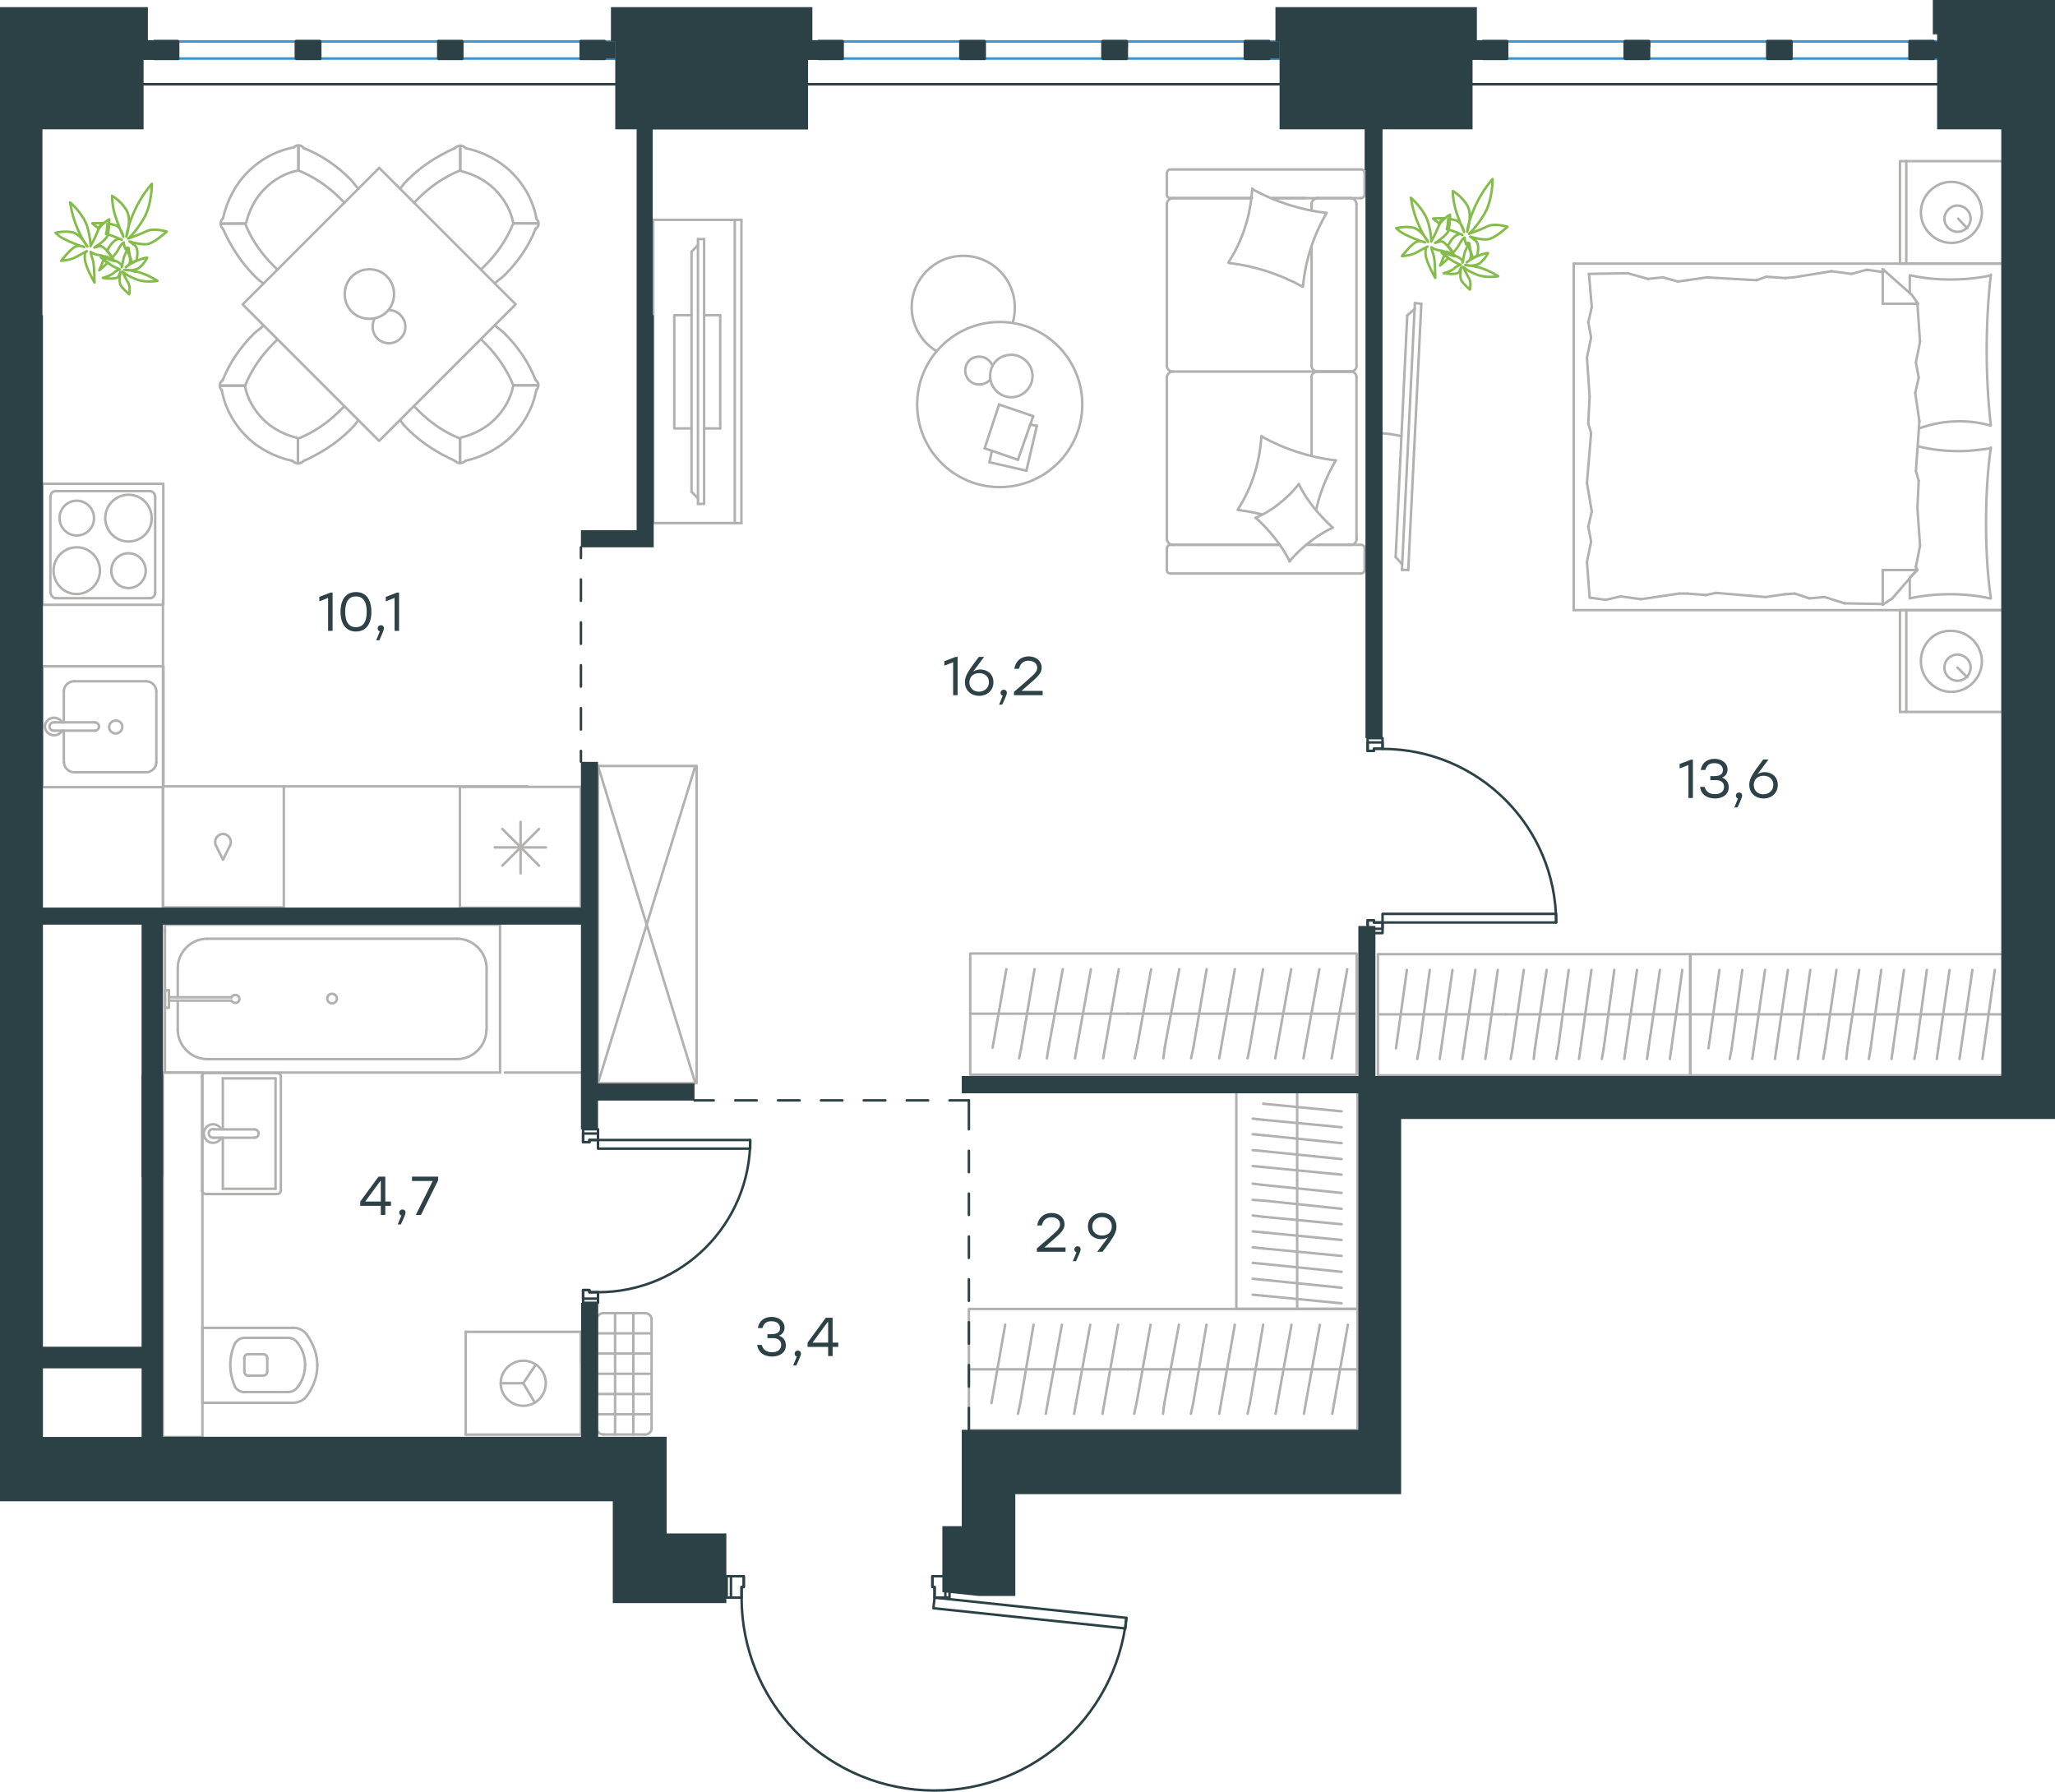 <?xml version="1.0" encoding="utf-8"?>
<!-- Generator: Adobe Illustrator 26.5.0, SVG Export Plug-In . SVG Version: 6.00 Build 0)  -->
<svg version="1.1" id="Слой_1" xmlns="http://www.w3.org/2000/svg" xmlns:xlink="http://www.w3.org/1999/xlink" x="0px" y="0px"
	 viewBox="0 0 1239.5 1080.8" style="enable-background:new 0 0 1239.5 1080.8;" xml:space="preserve">
<style type="text/css">
	.st0{fill:none;stroke:#B2B1B0;stroke-width:1.5;stroke-linecap:round;stroke-linejoin:round;stroke-miterlimit:22.926;}
	.st1{fill:none;stroke:#B2B1B0;stroke-width:1.5;stroke-linecap:round;stroke-linejoin:round;stroke-miterlimit:22.925;}
	.st2{fill:none;stroke:#2C4146;stroke-width:1.5;stroke-linecap:round;stroke-linejoin:round;stroke-miterlimit:10;}
	.st3{fill:none;stroke:#3996D2;stroke-width:1.5;stroke-linecap:round;stroke-linejoin:round;stroke-miterlimit:10;}
	.st4{fill:none;stroke:#2C4146;stroke-width:1.5;stroke-linecap:round;stroke-linejoin:round;stroke-miterlimit:22.926;}
	.st5{fill:#2C4146;}
	.st6{fill-rule:evenodd;clip-rule:evenodd;fill:#2C4146;}
	.st7{fill:none;stroke:#84BC4A;stroke-width:1.5;stroke-linecap:round;stroke-linejoin:round;stroke-miterlimit:22.926;}
	.st8{fill:#2D4146;}
</style>
<g>
	<g>
		<line class="st0" x1="1207.9" y1="368" x2="1207.9" y2="429.4"/>
		<line class="st0" x1="1146" y1="429.4" x2="1146" y2="368"/>
		<line class="st0" x1="1146" y1="368" x2="1207.9" y2="368"/>
		<line class="st0" x1="1207.9" y1="429.4" x2="1146" y2="429.4"/>
		<line class="st0" x1="1180.7" y1="402.7" x2="1186.6" y2="408.5"/>
		<line class="st0" x1="1149.8" y1="429.4" x2="1149.8" y2="368"/>
		<path class="st0" d="M1158.6,398.9c0,10,8.4,18.4,18.4,18.4s18.4-8.3,18.4-18.4c0-10-8.4-18.4-18.4-18.4
			C1166.5,380.1,1158.6,388.5,1158.6,398.9z"/>
		<path class="st0" d="M1172.8,402.7c0,4.6,3.8,7.9,7.9,7.9c4.6,0,7.9-3.8,7.9-7.9c0-4.6-3.8-7.9-7.9-7.9
			C1176.5,394.8,1172.8,398.1,1172.8,402.7z"/>
		<line class="st0" x1="1207.9" y1="159" x2="1207.9" y2="368"/>
		<line class="st0" x1="1151.9" y1="176.7" x2="1151.9" y2="166.1"/>
		<line class="st0" x1="1156.5" y1="343.8" x2="1135.6" y2="343.8"/>
		<line class="st0" x1="1151.9" y1="348.4" x2="1156.5" y2="343.8"/>
		<line class="st0" x1="949.2" y1="159" x2="1207.9" y2="159"/>
		<line class="st0" x1="1135.6" y1="364.7" x2="1135.6" y2="343.8"/>
		<line class="st0" x1="1207.9" y1="368" x2="949.2" y2="368"/>
		<line class="st0" x1="1135.6" y1="162.3" x2="1153.1" y2="177.8"/>
		<line class="st0" x1="1153.1" y1="177.8" x2="1156.9" y2="183.2"/>
		<line class="st0" x1="1151.9" y1="360.9" x2="1151.9" y2="348.8"/>
		<line class="st0" x1="1156.5" y1="183.2" x2="1135.6" y2="183.2"/>
		<line class="st0" x1="1156.5" y1="343.4" x2="1141.4" y2="360.9"/>
		<line class="st0" x1="1141.4" y1="360.9" x2="1135.6" y2="364.7"/>
		<line class="st0" x1="1135.6" y1="162.3" x2="1135.6" y2="183.2"/>
		<line class="st0" x1="958" y1="255.4" x2="958.8" y2="239.1"/>
		<line class="st0" x1="960.1" y1="308.4" x2="957.2" y2="291.3"/>
		<line class="st0" x1="959.7" y1="326.7" x2="958" y2="317.6"/>
		<line class="st0" x1="958" y1="317.6" x2="960.1" y2="308.4"/>
		<line class="st0" x1="959.7" y1="261.2" x2="958" y2="255.4"/>
		<line class="st0" x1="957.2" y1="291.3" x2="959.7" y2="261.2"/>
		<line class="st0" x1="958.8" y1="360.5" x2="957.2" y2="338.8"/>
		<line class="st0" x1="957.2" y1="338.8" x2="959.7" y2="326.7"/>
		<line class="st0" x1="960.1" y1="185.3" x2="958.4" y2="165.2"/>
		<line class="st0" x1="959.7" y1="203.6" x2="958" y2="194.4"/>
		<line class="st0" x1="958" y1="194.4" x2="960.1" y2="185.3"/>
		<line class="st0" x1="958.8" y1="239.1" x2="957.2" y2="215.7"/>
		<line class="st0" x1="957.2" y1="215.7" x2="959.7" y2="203.6"/>
		<line class="st0" x1="949.2" y1="159" x2="949.2" y2="368"/>
		<path class="st0" d="M1200.8,256.6c-1.7-15-2.5-30-2.5-45.5c0-15,0.8-30.5,2.5-45.5"/>
		<path class="st0" d="M1157.4,258.4c8.4-2.9,15.8-4.3,24.5-4.3c6.3,0,12.5,0.8,18.4,2.5"/>
		<path class="st0" d="M1200.8,166.1c-7.9,1.7-16.3,2.5-24.2,2.5c-8.4,0-16.3-0.8-24.2-2.5"/>
		<path class="st0" d="M1200.8,270.4c-6.3,0.8-12.5,1.7-18.4,1.7c-8.8,0-17.1-0.8-25.5-2.9"/>
		<line class="st0" x1="1082.5" y1="358" x2="1076.7" y2="358.4"/>
		<line class="st0" x1="1100.5" y1="360.1" x2="1091.3" y2="360.9"/>
		<line class="st0" x1="1091.3" y1="360.9" x2="1082.5" y2="358"/>
		<line class="st0" x1="1135.6" y1="364.3" x2="1112.6" y2="363.9"/>
		<line class="st0" x1="1112.6" y1="363.9" x2="1100.5" y2="360.1"/>
		<line class="st0" x1="1029" y1="358.9" x2="1017.8" y2="358"/>
		<line class="st0" x1="1076.7" y1="358.4" x2="1065" y2="360.1"/>
		<line class="st0" x1="1034.9" y1="357.6" x2="1029" y2="358.9"/>
		<line class="st0" x1="1065" y1="360.1" x2="1034.9" y2="357.6"/>
		<line class="st0" x1="1017.8" y1="358" x2="1012.7" y2="358"/>
		<line class="st0" x1="977.6" y1="359.7" x2="968.5" y2="361.8"/>
		<line class="st0" x1="968.5" y1="361.8" x2="959.3" y2="360.5"/>
		<line class="st0" x1="1012.7" y1="358" x2="989.8" y2="361.4"/>
		<line class="st0" x1="989.8" y1="361.4" x2="977.6" y2="359.7"/>
		<line class="st0" x1="1011.9" y1="169.8" x2="1017.8" y2="169"/>
		<line class="st0" x1="993.9" y1="168.2" x2="1003.1" y2="167.3"/>
		<line class="st0" x1="1003.1" y1="167.3" x2="1011.9" y2="169.8"/>
		<line class="st0" x1="958.4" y1="165.2" x2="981.8" y2="164.8"/>
		<line class="st0" x1="981.8" y1="164.8" x2="993.9" y2="168.2"/>
		<line class="st0" x1="1065.4" y1="166.9" x2="1076.7" y2="167.7"/>
		<line class="st0" x1="1017.8" y1="169" x2="1029.5" y2="167.3"/>
		<line class="st0" x1="1059.5" y1="169" x2="1065.4" y2="166.9"/>
		<line class="st0" x1="1029.5" y1="167.3" x2="1059.5" y2="169"/>
		<line class="st0" x1="1076.7" y1="167.7" x2="1081.7" y2="167.3"/>
		<line class="st0" x1="1135.2" y1="164" x2="1136" y2="164"/>
		<line class="st0" x1="1116.8" y1="165.2" x2="1126" y2="162.7"/>
		<line class="st0" x1="1126" y1="162.7" x2="1135.2" y2="164"/>
		<line class="st0" x1="1081.7" y1="167.3" x2="1104.7" y2="163.6"/>
		<line class="st0" x1="1104.7" y1="163.6" x2="1116.8" y2="165.2"/>
		<path class="st0" d="M1200.8,360.9c-2.1-15-2.9-30-2.9-45.5c0-15,0.8-30.5,2.9-45.5"/>
		<path class="st0" d="M1151.9,360.9c7.9-1.7,16.3-2.5,24.2-2.5c8.4,0,16.3,0.8,24.2,2.5"/>
		<line class="st0" x1="1157.3" y1="290" x2="1156.5" y2="306.3"/>
		<line class="st0" x1="1155.2" y1="237" x2="1157.7" y2="254.1"/>
		<line class="st0" x1="1155.6" y1="218.7" x2="1157.3" y2="227.8"/>
		<line class="st0" x1="1157.3" y1="227.8" x2="1155.2" y2="237"/>
		<line class="st0" x1="1155.6" y1="284.2" x2="1157.3" y2="290"/>
		<line class="st0" x1="1157.7" y1="254.1" x2="1155.6" y2="284.2"/>
		<line class="st0" x1="1156.5" y1="183.2" x2="1158.1" y2="206.1"/>
		<line class="st0" x1="1158.1" y1="206.1" x2="1155.6" y2="218.7"/>
		<line class="st0" x1="1155.6" y1="341.8" x2="1156.1" y2="343.8"/>
		<line class="st0" x1="1156.5" y1="306.3" x2="1158.1" y2="329.2"/>
		<line class="st0" x1="1158.1" y1="329.2" x2="1155.6" y2="341.8"/>
		<line class="st0" x1="1207.9" y1="97.2" x2="1207.9" y2="159"/>
		<line class="st0" x1="1146" y1="159" x2="1146" y2="97.2"/>
		<line class="st0" x1="1146.4" y1="97.2" x2="1207.9" y2="97.2"/>
		<line class="st0" x1="1207.9" y1="159" x2="1146.4" y2="159"/>
		<line class="st0" x1="1181.1" y1="131.9" x2="1186.6" y2="137.7"/>
		<line class="st0" x1="1149.8" y1="159" x2="1149.8" y2="97.2"/>
		<path class="st0" d="M1158.6,128.1c0,10,8.4,18.4,18.4,18.4s18.4-8.3,18.4-18.4c0-10-8.4-18.4-18.4-18.4
			C1166.9,109.7,1158.6,118.1,1158.6,128.1z"/>
		<path class="st0" d="M1172.8,131.9c0,4.6,3.8,7.9,7.9,7.9c4.6,0,7.9-3.8,7.9-7.9c0-4.6-3.8-7.9-7.9-7.9
			C1176.5,123.9,1172.8,127.7,1172.8,131.9z"/>
	</g>
	<g>
		<path class="st0" d="M845.3,263.1c-4.3-1-8.5-1.7-12.7-1.8"/>
		<line class="st0" x1="853.4" y1="182.8" x2="845.6" y2="343.7"/>
		<line class="st0" x1="849.4" y1="343.8" x2="857.3" y2="183.2"/>
		<line class="st0" x1="857.3" y1="183.2" x2="853.4" y2="182.8"/>
		<line class="st0" x1="841.8" y1="336" x2="848.8" y2="190.2"/>
		<line class="st0" x1="845.7" y1="340.3" x2="841.8" y2="336"/>
		<line class="st0" x1="848.8" y1="190.2" x2="853.4" y2="186.3"/>
		<line class="st0" x1="849.4" y1="343.8" x2="845.6" y2="343.7"/>
	</g>
</g>
<g>
	<line class="st0" x1="791.1" y1="149" x2="791.1" y2="220.7"/>
	<line class="st0" x1="703.8" y1="343.8" x2="703.8" y2="330.7"/>
	<line class="st0" x1="703.8" y1="324.9" x2="703.8" y2="227.4"/>
	<line class="st0" x1="767" y1="119.5" x2="787.4" y2="119.5"/>
	<line class="st0" x1="707.5" y1="119.5" x2="755.1" y2="119.5"/>
	<line class="st0" x1="707.5" y1="328.6" x2="771.9" y2="328.6"/>
	<line class="st0" x1="794.4" y1="224.1" x2="814.9" y2="224.1"/>
	<line class="st0" x1="791.1" y1="227.4" x2="791.1" y2="274.8"/>
	<line class="st0" x1="823.1" y1="104.3" x2="823.1" y2="117.4"/>
	<line class="st0" x1="814.9" y1="224.1" x2="794.4" y2="224.1"/>
	<line class="st0" x1="818.2" y1="324.9" x2="818.2" y2="227.4"/>
	<line class="st0" x1="771.9" y1="328.6" x2="706" y2="328.6"/>
	<line class="st0" x1="703.8" y1="220.7" x2="703.8" y2="123.2"/>
	<line class="st0" x1="703.8" y1="117.4" x2="703.8" y2="104.3"/>
	<line class="st0" x1="791.1" y1="123.2" x2="791.1" y2="126.9"/>
	<line class="st0" x1="820.7" y1="119.5" x2="767" y2="119.5"/>
	<line class="st0" x1="791.1" y1="123.2" x2="791.1" y2="126.9"/>
	<line class="st0" x1="814.9" y1="119.5" x2="794.4" y2="119.5"/>
	<line class="st0" x1="814.9" y1="224.1" x2="794.4" y2="224.1"/>
	<line class="st0" x1="818.2" y1="220.7" x2="818.2" y2="123.2"/>
	<line class="st0" x1="755.1" y1="119.5" x2="706" y2="119.5"/>
	<line class="st0" x1="820.7" y1="345.9" x2="706" y2="345.9"/>
	<line class="st0" x1="823.1" y1="330.7" x2="823.1" y2="343.8"/>
	<line class="st0" x1="787.8" y1="328.6" x2="820.7" y2="328.6"/>
	<line class="st0" x1="794.4" y1="224.1" x2="707.5" y2="224.1"/>
	<line class="st0" x1="794.4" y1="328.6" x2="814.9" y2="328.6"/>
	<path class="st0" d="M820.7,119.5c1.7,0,2.4-1.2,2.4-2.1"/>
	<path class="st0" d="M706,328.6c-1.5,0-2.1,1.2-2.1,2.1"/>
	<path class="st0" d="M823.1,330.7c0-1.5-1.2-2.1-2.1-2.1"/>
	<path class="st0" d="M791.1,220.7c0,1.7,1.5,3.4,3.7,3.4"/>
	<path class="st0" d="M814.9,328.6c1.7,0,3.4-1.5,3.4-3.7"/>
	<path class="st0" d="M818.2,123.2c0-1.8-1.5-3.7-3.7-3.7"/>
	<path class="st0" d="M703.8,220.7c0,1.7,1.5,3.4,3.7,3.4"/>
	<path class="st0" d="M814.6,224.1c1.8,0,3.7-1.4,3.7-3.4"/>
	<path class="st0" d="M707.5,224.1c-1.8,0-3.7,1.5-3.7,3.7"/>
	<path class="st0" d="M823.1,104.3c0-1.5-1.2-2.1-2.1-2.1H706c-1.5,0-2.1,1.2-2.1,2.1"/>
	<path class="st0" d="M818.2,227.4c0-1.7-1.5-3.4-3.7-3.4"/>
	<path class="st0" d="M703.8,343.8c0,1.5,1.2,2.1,2.1,2.1"/>
	<path class="st0" d="M707.5,119.5c-1.8,0-3.7,1.5-3.7,3.7"/>
	<path class="st0" d="M703.8,117.4c0,1.5,1.2,2.1,2.1,2.1"/>
	<path class="st0" d="M703.8,324.9c0,1.8,1.5,3.7,3.7,3.7"/>
	<path class="st0" d="M795.1,119.5c-2,0-4.1,1.5-4.1,3.7"/>
	<path class="st0" d="M794.7,224.1c-1.8,0-3.7,1.4-3.7,3.4"/>
	<path class="st0" d="M820.7,345.9c1.7,0,2.4-1.2,2.4-2.1"/>
	<path class="st0" d="M785.6,172.9c-13.7-7.6-29-12.5-44.5-14.3"/>
	<path class="st0" d="M778,338.6c-5.2-10.1-12.2-18.6-20.4-26.2"/>
	<path class="st0" d="M757.2,312.4c10.1-4.3,19.2-11.6,26.2-20.4"/>
	<path class="st0" d="M741,158.2c8.5-13.1,13.4-28.6,14.3-44.5"/>
	<path class="st0" d="M761.2,263.4c13.7,7.6,29,12.5,44.5,14.3"/>
	<path class="st0" d="M805.7,277.7c-5.5,9.4-9.5,19.2-11.9,29.9"/>
	<path class="st0" d="M746.5,307.5c8.5-13.1,13.4-28.6,14.3-44.5"/>
	<path class="st0" d="M755.4,114.1c13.7,7.6,29,12.5,44.5,14.3"/>
	<path class="st0" d="M800.2,128.4c-7.9,13.4-12.8,28.6-14.3,44.5"/>
	<path class="st0" d="M783.4,292c4.9,10.1,12.2,18.6,20.4,26.2"/>
	<path class="st0" d="M761.2,310.3c-4.6-1.2-9.8-2.1-14.3-2.7"/>
	<path class="st0" d="M803.9,318.2c-10.1,4.9-18.9,11.9-26.2,20.4"/>
</g>
<g>
	<line class="st0" x1="619.1" y1="283.9" x2="596.8" y2="278.8"/>
	<line class="st0" x1="596.8" y1="278.8" x2="598.3" y2="271.8"/>
	<line class="st0" x1="621.3" y1="256.1" x2="625.4" y2="256.8"/>
	<line class="st0" x1="625.4" y1="256.8" x2="619.1" y2="283.9"/>
	<line class="st0" x1="614" y1="277.3" x2="593.9" y2="270.4"/>
	<line class="st0" x1="593.9" y1="270.4" x2="602.6" y2="244"/>
	<line class="st0" x1="602.6" y1="244" x2="623.2" y2="251"/>
	<line class="st0" x1="623.2" y1="251" x2="614" y2="277.3"/>
	<ellipse class="st0" cx="603" cy="244" rx="49.8" ry="49.8"/>
	<path class="st0" d="M597.2,226.8c0,7,5.9,12.8,12.8,12.8c7,0,12.8-5.9,12.8-12.8c0-7-5.9-12.8-12.8-12.8
		C602.6,214,597.2,219.5,597.2,226.8z"/>
	<path class="st0" d="M597.2,229c-1.5,1.8-4,2.9-6.6,2.9c-4.8,0-8.4-3.7-8.4-8.4c0-4.8,3.7-8.4,8.4-8.4c3.7,0,6.6,2.2,8.1,5.5"/>
	<path class="st0" d="M564.9,211.8c-9.2-5.5-15-15.7-15-26.4c0-17.2,13.9-31.1,31.1-31.1c17.2,0,31.1,13.9,31.1,31.1
		c0,3-0.3,6.1-1.2,9.1"/>
</g>
<g>
	<g>
		<line class="st0" x1="443.2" y1="315.5" x2="443.2" y2="132.6"/>
		<polyline class="st0" points="447.2,132.6 394,132.6 394,315.5 447.2,315.5 		"/>
		<line class="st0" x1="447.2" y1="315.5" x2="447.2" y2="132.6"/>
	</g>
	<g>
		<polyline class="st0" points="417.1,190.1 406.7,190.1 406.7,258.4 417.1,258.4 		"/>
		<line class="st0" x1="424.7" y1="258.4" x2="434.4" y2="258.4"/>
		<line class="st0" x1="434.4" y1="258.4" x2="434.4" y2="190.1"/>
		<line class="st0" x1="434.4" y1="190.1" x2="424.7" y2="190.1"/>
		<line class="st0" x1="424.7" y1="303.9" x2="421" y2="303.9"/>
		<line class="st0" x1="417.1" y1="151.8" x2="421" y2="147.9"/>
		<line class="st0" x1="421" y1="300.6" x2="417.1" y2="296.6"/>
		<line class="st0" x1="421" y1="144.2" x2="421" y2="303.9"/>
		<line class="st0" x1="424.7" y1="303.9" x2="424.7" y2="144.2"/>
		<line class="st0" x1="424.7" y1="144.2" x2="421" y2="144.2"/>
		<line class="st0" x1="417.1" y1="296.6" x2="417.1" y2="151.8"/>
	</g>
</g>
<g>
	<line class="st0" x1="350.3" y1="474.6" x2="350.3" y2="547.5"/>
	<line class="st0" x1="314" y1="495.7" x2="314" y2="526.8"/>
	<line class="st0" x1="303" y1="522.1" x2="325.1" y2="500"/>
	<line class="st0" x1="303" y1="500" x2="325.1" y2="522.1"/>
	<line class="st0" x1="298.4" y1="511.1" x2="329.3" y2="511.1"/>
	<line class="st0" x1="350.3" y1="547.5" x2="277.4" y2="547.5"/>
	<line class="st0" x1="277.4" y1="474.6" x2="277.4" y2="547.5"/>
	<line class="st0" x1="350.3" y1="474.6" x2="277.4" y2="474.6"/>
</g>
<g>
	<rect x="25.6" y="401.9" class="st0" width="73" height="72.9"/>
	<line class="st0" x1="57.2" y1="435.7" x2="32.8" y2="435.7"/>
	<line class="st0" x1="38.5" y1="440.7" x2="38.5" y2="459.8"/>
	<line class="st0" x1="94.3" y1="459.8" x2="94.3" y2="416.9"/>
	<line class="st0" x1="38.5" y1="416.9" x2="38.5" y2="435.7"/>
	<line class="st0" x1="88.2" y1="410.9" x2="44.7" y2="410.9"/>
	<line class="st0" x1="32.8" y1="440.7" x2="57.2" y2="440.7"/>
	<line class="st0" x1="44.7" y1="465.8" x2="88.2" y2="465.8"/>
	<path class="st0" d="M57.2,435.7L57.2,435.7c1.4,0,2.5,1.1,2.5,2.5s-1.1,2.5-2.5,2.5"/>
	<path class="st0" d="M44.7,465.8c-3.2,0-6.1-2.8-6.1-6"/>
	<path class="st0" d="M37.5,440.7c-1.1,1.8-2.9,2.8-5,2.8c-2.9,0-5.4-2.5-5.4-5.3s2.5-5.3,5.4-5.3c2.2,0,4,1.1,5,2.8"/>
	<path class="st0" d="M88.2,410.9c3.2,0,6.1,2.8,6.1,6"/>
	<path class="st0" d="M38.5,416.9c0-3.2,2.9-6,6.1-6"/>
	<path class="st0" d="M94.3,459.8c0,3.2-2.9,6-6.1,6"/>
	<path class="st0" d="M32.8,440.7h-0.4c-1.4,0-2.5-1.1-2.5-2.5s1.1-2.5,2.5-2.5h0.4"/>
	<path class="st0" d="M69.8,434.6c-2.2,0-4,1.8-4,3.9s1.8,3.9,4,3.9s4-1.8,4-3.9C73.8,436.1,72,434.6,69.8,434.6z"/>
</g>
<g>
	<path class="st0" d="M56.7,312.5c0-5.8-4.7-10.5-10.4-10.5s-10.4,4.7-10.4,10.5S40.6,323,46.3,323C52,322.9,56.7,318.6,56.7,312.5z
		"/>
	<path class="st0" d="M60.3,344.2c0-7.6-6.1-14.1-14-14.1c-7.5,0-14,6.1-14,14.1c0,7.6,6.1,14.1,14,14.1
		C53.8,358.3,60.3,351.8,60.3,344.2z"/>
	<path class="st0" d="M87.9,344.2c0-5.8-4.7-10.5-10.4-10.5c-5.7,0-10.4,4.7-10.4,10.5s4.7,10.5,10.4,10.5
		C83.2,354.7,87.9,350,87.9,344.2z"/>
	<path class="st0" d="M91.5,312.5c0-7.6-6.1-14.1-14-14.1c-7.5,0-14,6.1-14,14.1c0,7.6,6.1,14.1,14,14.1S91.5,320.4,91.5,312.5z"/>
	<line class="st0" x1="30.4" y1="357.2" x2="30.4" y2="299.8"/>
	<line class="st0" x1="90.4" y1="360.8" x2="33.7" y2="360.8"/>
	<line class="st0" x1="93.6" y1="299.8" x2="93.6" y2="357.2"/>
	<line class="st0" x1="33.7" y1="296.2" x2="90.4" y2="296.2"/>
	<path class="st0" d="M93.6,357.2L93.6,357.2c0,2.2-1.4,3.6-3.2,3.6"/>
	<path class="st0" d="M30.4,299.8L30.4,299.8c0-2.2,1.4-3.6,3.2-3.6"/>
	<path class="st0" d="M33.7,360.8L33.7,360.8c-1.8,0-3.2-1.8-3.2-3.6"/>
	<path class="st0" d="M90.4,296.2L90.4,296.2c1.8,0,3.2,1.8,3.2,3.6"/>
	<rect x="25.6" y="291.8" class="st0" width="72.9" height="73"/>
</g>
<g>
	<rect x="98.3" y="474.3" class="st0" width="72.9" height="73"/>
	<line class="st0" x1="134.5" y1="518.5" x2="138.8" y2="509.9"/>
	<line class="st0" x1="130.2" y1="509.9" x2="134.5" y2="518.5"/>
	<path class="st0" d="M130.2,509.9c-0.4-0.7-0.4-1.4-0.4-2.2c0-2.5,2.2-4.7,4.7-4.7"/>
	<path class="st0" d="M138.8,509.9c0.4-0.7,0.4-1.4,0.4-2.2c0-2.5-2.2-4.7-4.7-4.7"/>
</g>
<line class="st0" x1="98.3" y1="361.8" x2="98.3" y2="547.3"/>
<g>
	
		<rect x="170.5" y="125.4" transform="matrix(0.707 -0.707 0.707 0.707 -62.839 215.509)" class="st1" width="116.5" height="116.4"/>
	<path class="st0" d="M309.6,232.4c-1.4,7.9-5.6,14.9-11.1,20.4c-5.6,5.6-13,9.3-20.4,11.1"/>
	<path class="st0" d="M298.5,196.2c1.9,1.9,4.2,3.2,6,5.1c7.9,7.9,14.4,17.2,18.5,27.8"/>
	<path class="st0" d="M274.3,277.9c-10.2-4.6-19.9-10.7-27.8-18.5c-1.9-1.9-3.7-3.7-5.1-6"/>
	<path class="st0" d="M290.1,204.6c0.9,0.9,1.9,1.9,2.8,2.8c7,7,13,15.8,16.7,25"/>
	<path class="st0" d="M277.5,264.5c-9.3-3.7-17.6-9.3-25-16.7c-0.9-0.9-1.9-1.9-2.8-2.8"/>
	<path class="st0" d="M323.5,235.2c-1.9,10.2-7,20-14.9,27.8c-7.4,7.4-17.2,12.5-27.8,14.9"/>
	<line class="st0" x1="309.6" y1="232.4" x2="324.4" y2="232.4"/>
	<line class="st0" x1="277.5" y1="264.5" x2="277.5" y2="279.3"/>
	<line class="st0" x1="309.6" y1="232.4" x2="324.4" y2="232.4"/>
	<line class="st0" x1="277.5" y1="264.5" x2="277.5" y2="279.3"/>
	<path class="st0" d="M280.8,277.9c-1.9,1.9-4.6,1.9-6.5,0"/>
	<path class="st0" d="M323,229.2c2.2,1.5,2.3,4.2,0.5,6"/>
	<path class="st0" d="M180,102.8c-7.9,1.4-14.9,5.6-20.4,11.1c-5.6,5.6-9.3,13-11.1,20.4"/>
	<path class="st0" d="M216.2,113.9c-1.9-1.9-3.2-4.2-5.1-6c-7.9-7.9-17.2-14.4-27.8-18.5"/>
	<path class="st0" d="M134.5,138.1c4.6,10.2,10.7,19.9,18.5,27.8c1.9,1.9,3.7,3.7,6,5.1"/>
	<path class="st0" d="M207.8,122.3c-0.9-0.9-1.9-1.9-2.8-2.8c-7-7-15.8-13-25-16.7"/>
	<path class="st0" d="M147.9,134.9c3.7,9.3,9.3,17.6,16.7,25c0.9,0.9,1.9,1.9,2.8,2.8"/>
	<path class="st0" d="M177.2,88.9c-10.2,1.9-20,7-27.8,14.9c-7.4,7.4-12.5,17.2-14.9,27.9"/>
	<line class="st0" x1="180" y1="102.8" x2="180" y2="88"/>
	<line class="st0" x1="147.9" y1="134.8" x2="133.1" y2="134.9"/>
	<line class="st0" x1="180" y1="102.8" x2="180" y2="88"/>
	<line class="st0" x1="147.9" y1="134.8" x2="133.1" y2="134.9"/>
	<path class="st0" d="M134.5,131.6c-1.9,1.9-1.9,4.6,0,6.5"/>
	<path class="st0" d="M183.2,89.4c-1.5-2.2-4.2-2.3-6-0.5"/>
	<g>
		<path class="st0" d="M309.6,134.7c-1.4-7.9-5.6-14.8-11.1-20.4c-5.6-5.6-13-9.3-20.4-11.1"/>
		<path class="st0" d="M298.5,170.9c1.9-1.9,4.2-3.3,6-5.1c7.9-7.9,14.4-17.2,18.6-27.9"/>
		<path class="st0" d="M274.4,89.3c-10.2,4.6-20,10.7-27.9,18.6c-1.9,1.9-3.7,3.7-5.1,6"/>
		<path class="st0" d="M290.1,162.6c0.9-0.9,1.9-1.9,2.8-2.8c7-7,13-15.8,16.7-25.1"/>
		<path class="st0" d="M277.6,102.8c-9.3,3.7-17.6,9.3-25.1,16.7c-0.9,0.9-1.9,1.9-2.8,2.8"/>
		<path class="st0" d="M323.6,132c-1.8-10.2-6.9-19.9-14.8-27.8c-7.4-7.4-17.2-12.5-27.8-14.8"/>
		<line class="st0" x1="309.6" y1="134.7" x2="324.5" y2="134.7"/>
		<line class="st0" x1="277.6" y1="102.8" x2="277.6" y2="87.9"/>
		<line class="st0" x1="309.6" y1="134.7" x2="324.5" y2="134.7"/>
		<line class="st0" x1="277.6" y1="102.8" x2="277.6" y2="87.9"/>
		<path class="st0" d="M280.9,89.3c-1.9-1.9-4.6-1.9-6.5,0"/>
		<path class="st0" d="M323.1,138c2.2-1.5,2.3-4.2,0.5-6"/>
	</g>
	<path class="st0" d="M212.2,166.8c-5.7,5.7-5.7,15.5,0,21.2s15.5,5.7,21.2,0s5.7-15.5,0-21.2C227.5,160.8,217.9,161.1,212.2,166.8z
		"/>
	<path class="st0" d="M234.4,187c2.6,0,5.2,1,7.2,3.1c3.9,3.9,3.9,10.1,0,14s-10.1,3.9-14,0c-3.1-3.1-3.6-7.8-1.8-11.7"/>
	<g>
		<path class="st0" d="M147.7,232.6c1.4,7.9,5.6,14.8,11.1,20.4c5.6,5.6,13,9.3,20.4,11.1"/>
		<path class="st0" d="M158.9,196.4c-1.9,1.9-4.2,3.3-6,5.1c-7.9,7.9-14.4,17.2-18.6,27.9"/>
		<path class="st0" d="M183,278.1c10.2-4.6,20-10.7,27.9-18.6c1.9-1.9,3.7-3.7,5.1-6"/>
		<path class="st0" d="M167.3,204.8c-0.9,0.9-1.9,1.9-2.8,2.8c-7,7-13,15.8-16.7,25.1"/>
		<path class="st0" d="M179.7,264.6c9.3-3.7,17.6-9.3,25.1-16.7c0.9-0.9,1.9-1.9,2.8-2.8"/>
		<path class="st0" d="M133.8,235.4c1.8,10.2,6.9,19.9,14.8,27.8c7.4,7.4,17.2,12.5,27.8,14.8"/>
		<line class="st0" x1="147.7" y1="232.6" x2="132.9" y2="232.6"/>
		<line class="st0" x1="179.7" y1="264.6" x2="179.7" y2="279.5"/>
		<line class="st0" x1="147.7" y1="232.6" x2="132.9" y2="232.6"/>
		<line class="st0" x1="179.7" y1="264.6" x2="179.7" y2="279.5"/>
		<path class="st0" d="M176.5,278.1c1.9,1.9,4.6,1.9,6.5,0"/>
		<path class="st0" d="M134.3,229.4c-2.2,1.5-2.3,4.2-0.5,6"/>
	</g>
</g>
<line class="st0" x1="171.1" y1="474.3" x2="318.1" y2="474.3"/>
<g>
	<line class="st0" x1="122.1" y1="800.5" x2="122.1" y2="846.1"/>
	<g>
		<line class="st0" x1="176.6" y1="800.9" x2="122.1" y2="800.9"/>
		<line class="st0" x1="147.9" y1="839.6" x2="173.6" y2="839.6"/>
		<line class="st0" x1="173.6" y1="806.9" x2="147.9" y2="806.9"/>
		<line class="st0" x1="149.3" y1="829.7" x2="158.7" y2="829.7"/>
		<line class="st0" x1="158.7" y1="816.8" x2="149.3" y2="816.8"/>
		<line class="st0" x1="147.4" y1="819.3" x2="147.4" y2="827.2"/>
		<line class="st0" x1="122.1" y1="846.1" x2="176.6" y2="846.1"/>
		<line class="st0" x1="161.2" y1="827.2" x2="161.2" y2="819.3"/>
		<path class="st0" d="M185,842.1c4-5.5,6.4-11.9,6.4-18.3c0,0,0,0,0-0.5"/>
		<path class="st0" d="M147.4,827.2c0,1.5,1,2.5,2.5,2.5"/>
		<path class="st0" d="M141.9,836.7c1.5,2,3.5,3,5.9,3"/>
		<path class="st0" d="M158.7,829.7c1.5,0,2.5-1,2.5-2.5"/>
		<path class="st0" d="M179.5,836.7c3-4,4.5-8.4,4.5-13.4"/>
		<path class="st0" d="M161.2,819.3c0-1.5-1-2.5-2.5-2.5"/>
		<path class="st0" d="M149.8,816.8c-1.5,0-2.5,1-2.5,2.5"/>
		<path class="st0" d="M147.9,806.9c-2.5,0-4.5,1-5.9,3"/>
		<path class="st0" d="M141.9,809.9c-2,4-3,8.9-3,13.4s1,8.9,3,13.4"/>
		<path class="st0" d="M179.5,809.9c-1.5-2-3.5-3-5.9-3"/>
		<path class="st0" d="M191.4,823.7L191.4,823.7c0-6.9-2.5-13.4-6.4-18.8"/>
		<path class="st0" d="M176.6,846.1c3.5,0,6.4-1.5,8.4-4"/>
		<path class="st0" d="M185,804.8c-2-2.5-4.9-4-8.4-4"/>
		<path class="st0" d="M184,823.3L184,823.3c0-5-1.5-9.4-4.5-13.4"/>
		<path class="st0" d="M173.6,839.6c2.5,0,4.5-1,5.9-3"/>
	</g>
	<rect x="98.2" y="646.9" class="st0" width="23.9" height="219.8"/>
</g>
<g>
	<line class="st0" x1="166.2" y1="717" x2="134.4" y2="717"/>
	<line class="st0" x1="134.4" y1="717" x2="134.4" y2="686.2"/>
	<line class="st0" x1="134.4" y1="681.2" x2="134.4" y2="650.4"/>
	<line class="st0" x1="166.2" y1="650.4" x2="166.2" y2="717"/>
	<line class="st0" x1="134.4" y1="650.4" x2="166.2" y2="650.4"/>
	<line class="st0" x1="121.9" y1="649.4" x2="121.9" y2="718"/>
	<line class="st0" x1="166.9" y1="647.2" x2="124.3" y2="647.2"/>
	<line class="st0" x1="169.4" y1="718" x2="169.4" y2="649.4"/>
	<line class="st0" x1="124.3" y1="720.2" x2="166.9" y2="720.2"/>
	<path class="st0" d="M166.9,720.2c1.5,0,2.5-0.9,2.5-2.2"/>
	<path class="st0" d="M169.4,649.4c0-1.3-1-2.2-2.5-2.2"/>
	<path class="st0" d="M124.3,647.2c-1.5,0-2.5,0.9-2.5,2.2"/>
	<path class="st0" d="M121.9,718c0,0.9,1,2.2,2.5,2.2"/>
	<line class="st0" x1="153.5" y1="681.2" x2="128.9" y2="681.2"/>
	<line class="st0" x1="128.9" y1="686.2" x2="153.5" y2="686.2"/>
	<path class="st0" d="M153.5,681.2L153.5,681.2c1.4,0,2.5,1.1,2.5,2.5s-1.1,2.5-2.5,2.5l0,0"/>
	<path class="st0" d="M133.5,686.2c-0.9,1.9-2.9,3.1-5,3.1c-3.1,0-5.6-2.5-5.6-5.6s2.5-5.6,5.6-5.6c2.1,0,4,1.2,5,3"/>
	<path class="st0" d="M128.9,686.2c-0.1,0-0.2,0-0.4,0c-1.4,0-2.6-1.1-2.6-2.6c0-1.4,1.1-2.6,2.6-2.6c0.1,0,0.2,0,0.4,0"/>
</g>
<g>
	<line class="st0" x1="107.2" y1="600.8" x2="107.2" y2="583.9"/>
	<line class="st0" x1="107.2" y1="621.1" x2="107.2" y2="603.5"/>
	<line class="st0" x1="124.8" y1="566.2" x2="275.8" y2="566.2"/>
	<line class="st0" x1="293.5" y1="583.9" x2="293.5" y2="621.1"/>
	<line class="st0" x1="301.6" y1="646.9" x2="99.5" y2="646.9"/>
	<line class="st0" x1="301.6" y1="557.7" x2="301.6" y2="646.9"/>
	<line class="st0" x1="275.8" y1="638.8" x2="124.8" y2="638.8"/>
	<line class="st0" x1="99.5" y1="557.7" x2="301.6" y2="557.7"/>
	<line class="st0" x1="99.5" y1="646.9" x2="99.5" y2="557.7"/>
	<path class="st0" d="M293.5,583.9c0-9.5-8.1-17.7-17.6-17.7"/>
	<path class="st0" d="M107.2,621.1c0,9.5,8.1,17.7,17.6,17.7"/>
	<path class="st0" d="M275.8,638.8c9.5,0,17.6-8.1,17.6-17.7"/>
	<path class="st0" d="M124.8,566.2c-9.5,0-17.6,8.1-17.6,17.7"/>
	<line class="st0" x1="99.5" y1="562.9" x2="99.5" y2="560.5"/>
	<line class="st0" x1="101.9" y1="601.5" x2="139.6" y2="601.5"/>
	<line class="st0" x1="139.6" y1="603.5" x2="101.9" y2="603.5"/>
	<line class="st0" x1="99.5" y1="607.8" x2="99.5" y2="597.3"/>
	<line class="st0" x1="99.5" y1="597.3" x2="101.9" y2="597.3"/>
	<line class="st0" x1="101.9" y1="597.3" x2="101.9" y2="607.8"/>
	<line class="st0" x1="101.9" y1="607.8" x2="99.5" y2="607.8"/>
	<path class="st0" d="M139.6,603.5c0.5,1,1.4,1.4,2.4,1.4c1.4,0,2.4-1,2.4-2.4s-1-2.4-2.4-2.4c-1,0-1.9,0.5-2.4,1.4"/>
	<path class="st0" d="M197.4,602.3c0,1.6,1.3,2.9,2.9,2.9s2.9-1.3,2.9-2.9c0-1.6-1.3-2.9-2.9-2.9
		C198.5,599.4,197.4,600.7,197.4,602.3z"/>
</g>
<g>
	<line class="st0" x1="280.9" y1="803.3" x2="280.9" y2="865.3"/>
	<g>
		<line class="st0" x1="350.4" y1="865.3" x2="280.9" y2="865.3"/>
		<line class="st0" x1="350.4" y1="822" x2="350.4" y2="803.3"/>
		<line class="st0" x1="350.4" y1="865.3" x2="350.4" y2="803.3"/>
		<line class="st0" x1="315.6" y1="834.3" x2="323.1" y2="823.2"/>
		<line class="st0" x1="315.6" y1="834.3" x2="302" y2="834.3"/>
		<line class="st0" x1="315.6" y1="834.3" x2="322.6" y2="846"/>
		<path class="st0" d="M302,834.3c0,7.5,6.1,13.6,13.6,13.6s13.6-6.1,13.6-13.6s-6.1-13.6-13.6-13.6
			C308.4,820.7,302,826.8,302,834.3z"/>
		<line class="st0" x1="350.4" y1="803.3" x2="280.9" y2="803.3"/>
	</g>
</g>
<line class="st0" x1="304.5" y1="646.9" x2="350.4" y2="646.9"/>
<g>
	<line class="st0" x1="585.2" y1="611.4" x2="680.5" y2="611.4"/>
	<line class="st0" x1="665.4" y1="638.3" x2="666.5" y2="631.9"/>
	<line class="st0" x1="666.5" y1="631.9" x2="674.8" y2="584.6"/>
	<line class="st0" x1="648.4" y1="638.3" x2="649.5" y2="631.9"/>
	<line class="st0" x1="649.5" y1="631.9" x2="658" y2="584.6"/>
	<line class="st0" x1="631.4" y1="638.3" x2="632.5" y2="631.9"/>
	<line class="st0" x1="632.5" y1="631.9" x2="641" y2="584.6"/>
	<line class="st0" x1="614.7" y1="638.3" x2="616" y2="631.9"/>
	<line class="st0" x1="616" y1="631.9" x2="624" y2="584.6"/>
	<line class="st0" x1="598.7" y1="631.9" x2="607" y2="584.6"/>
	<rect x="585.2" y="575.1" class="st0" width="233.1" height="73.1"/>
	<line class="st0" x1="680.5" y1="611.4" x2="818.3" y2="611.4"/>
	<line class="st0" x1="803.2" y1="638.3" x2="804.3" y2="631.9"/>
	<line class="st0" x1="804.3" y1="631.9" x2="812.6" y2="584.6"/>
	<line class="st0" x1="786.2" y1="638.3" x2="787.3" y2="631.9"/>
	<line class="st0" x1="787.3" y1="631.9" x2="795.8" y2="584.6"/>
	<line class="st0" x1="769.2" y1="638.3" x2="770.3" y2="631.9"/>
	<line class="st0" x1="770.3" y1="631.9" x2="778.8" y2="584.6"/>
	<line class="st0" x1="752.5" y1="638.3" x2="753.8" y2="631.9"/>
	<line class="st0" x1="753.8" y1="631.9" x2="761.8" y2="584.6"/>
	<line class="st0" x1="735.4" y1="638.3" x2="736.5" y2="631.9"/>
	<line class="st0" x1="736.5" y1="631.9" x2="744.8" y2="584.6"/>
	<line class="st0" x1="718.4" y1="638.3" x2="719.8" y2="631.9"/>
	<line class="st0" x1="719.8" y1="631.9" x2="727.8" y2="584.6"/>
	<line class="st0" x1="701.7" y1="638.3" x2="702.5" y2="631.9"/>
	<line class="st0" x1="702.5" y1="631.9" x2="711.3" y2="584.6"/>
	<line class="st0" x1="685.8" y1="631.9" x2="694.3" y2="584.6"/>
	<line class="st0" x1="684.4" y1="638.3" x2="685.8" y2="631.9"/>
</g>
<g>
	<line class="st0" x1="584.4" y1="825.9" x2="680.2" y2="825.9"/>
	<line class="st0" x1="665" y1="852.7" x2="666.1" y2="846.3"/>
	<line class="st0" x1="666.1" y1="846.3" x2="674.4" y2="799"/>
	<line class="st0" x1="647.9" y1="852.7" x2="649" y2="846.3"/>
	<line class="st0" x1="649" y1="846.3" x2="657.6" y2="799"/>
	<line class="st0" x1="630.8" y1="852.7" x2="631.9" y2="846.3"/>
	<line class="st0" x1="631.9" y1="846.3" x2="640.5" y2="799"/>
	<line class="st0" x1="614" y1="852.7" x2="615.4" y2="846.3"/>
	<line class="st0" x1="615.4" y1="846.3" x2="623.4" y2="799"/>
	<line class="st0" x1="598" y1="846.3" x2="606.3" y2="799"/>
	<rect x="584.4" y="789.5" class="st0" width="234.4" height="73.1"/>
	<line class="st0" x1="680.2" y1="825.9" x2="818.8" y2="825.9"/>
	<line class="st0" x1="803.6" y1="852.7" x2="804.7" y2="846.3"/>
	<line class="st0" x1="804.7" y1="846.3" x2="813" y2="799"/>
	<line class="st0" x1="786.5" y1="852.7" x2="787.6" y2="846.3"/>
	<line class="st0" x1="787.6" y1="846.3" x2="796.1" y2="799"/>
	<line class="st0" x1="769.4" y1="852.7" x2="770.5" y2="846.3"/>
	<line class="st0" x1="770.5" y1="846.3" x2="779" y2="799"/>
	<line class="st0" x1="752.5" y1="852.7" x2="753.9" y2="846.3"/>
	<line class="st0" x1="753.9" y1="846.3" x2="761.9" y2="799"/>
	<line class="st0" x1="735.4" y1="852.7" x2="736.5" y2="846.3"/>
	<line class="st0" x1="736.5" y1="846.3" x2="744.8" y2="799"/>
	<line class="st0" x1="718.3" y1="852.7" x2="719.7" y2="846.3"/>
	<line class="st0" x1="719.7" y1="846.3" x2="727.7" y2="799"/>
	<line class="st0" x1="701.5" y1="852.7" x2="702.3" y2="846.3"/>
	<line class="st0" x1="702.3" y1="846.3" x2="711.1" y2="799"/>
	<line class="st0" x1="685.5" y1="846.3" x2="694" y2="799"/>
	<line class="st0" x1="684.1" y1="852.7" x2="685.5" y2="846.3"/>
</g>
<g>
	<line class="st0" x1="782.4" y1="658.1" x2="782.4" y2="711.8"/>
	<line class="st0" x1="755.6" y1="703.3" x2="761.9" y2="703.9"/>
	<line class="st0" x1="761.9" y1="703.9" x2="809.2" y2="708.5"/>
	<line class="st0" x1="755.6" y1="693.7" x2="761.9" y2="694.3"/>
	<line class="st0" x1="761.9" y1="694.3" x2="809.2" y2="699.1"/>
	<line class="st0" x1="755.6" y1="684.1" x2="761.9" y2="684.7"/>
	<line class="st0" x1="761.9" y1="684.7" x2="809.2" y2="689.5"/>
	<line class="st0" x1="755.6" y1="674.7" x2="761.9" y2="675.4"/>
	<line class="st0" x1="761.9" y1="675.4" x2="809.2" y2="679.9"/>
	<line class="st0" x1="761.9" y1="665.7" x2="809.2" y2="670.3"/>
	<rect x="745.7" y="658.1" class="st0" width="73.1" height="131.3"/>
	<line class="st0" x1="782.4" y1="711.8" x2="782.4" y2="789.4"/>
	<line class="st0" x1="755.6" y1="780.9" x2="761.9" y2="781.5"/>
	<line class="st0" x1="761.9" y1="781.5" x2="809.2" y2="786.1"/>
	<line class="st0" x1="755.6" y1="771.3" x2="761.9" y2="771.9"/>
	<line class="st0" x1="761.9" y1="771.9" x2="809.2" y2="776.7"/>
	<line class="st0" x1="755.6" y1="761.7" x2="761.9" y2="762.3"/>
	<line class="st0" x1="761.9" y1="762.3" x2="809.2" y2="767.1"/>
	<line class="st0" x1="755.6" y1="752.3" x2="761.9" y2="753"/>
	<line class="st0" x1="761.9" y1="753" x2="809.2" y2="757.5"/>
	<line class="st0" x1="755.6" y1="742.7" x2="761.9" y2="743.3"/>
	<line class="st0" x1="761.9" y1="743.3" x2="809.2" y2="747.9"/>
	<line class="st0" x1="755.6" y1="733.1" x2="761.9" y2="733.9"/>
	<line class="st0" x1="761.9" y1="733.9" x2="809.2" y2="738.4"/>
	<line class="st0" x1="755.6" y1="723.7" x2="761.9" y2="724.1"/>
	<line class="st0" x1="761.9" y1="724.1" x2="809.2" y2="729.1"/>
	<line class="st0" x1="761.9" y1="714.7" x2="809.2" y2="719.5"/>
	<line class="st0" x1="755.6" y1="713.9" x2="761.9" y2="714.7"/>
</g>
<g>
	<line class="st0" x1="831.1" y1="611.8" x2="908.1" y2="611.8"/>
	<line class="st0" x1="895.9" y1="638.7" x2="896.8" y2="632.3"/>
	<line class="st0" x1="896.8" y1="632.3" x2="903.4" y2="585"/>
	<line class="st0" x1="882.1" y1="638.7" x2="883" y2="632.3"/>
	<line class="st0" x1="883" y1="632.3" x2="889.9" y2="585"/>
	<line class="st0" x1="868.4" y1="638.7" x2="869.3" y2="632.3"/>
	<line class="st0" x1="869.3" y1="632.3" x2="876.1" y2="585"/>
	<line class="st0" x1="854.8" y1="638.7" x2="856" y2="632.3"/>
	<line class="st0" x1="856" y1="632.3" x2="862.4" y2="585"/>
	<line class="st0" x1="842" y1="632.3" x2="848.6" y2="585"/>
	<rect x="831.1" y="575.5" class="st0" width="188.3" height="73.1"/>
	<line class="st0" x1="908.1" y1="611.8" x2="1019.4" y2="611.8"/>
	<line class="st0" x1="1007.2" y1="638.7" x2="1008.1" y2="632.3"/>
	<line class="st0" x1="1008.1" y1="632.3" x2="1014.7" y2="585"/>
	<line class="st0" x1="993.4" y1="638.7" x2="994.3" y2="632.3"/>
	<line class="st0" x1="994.3" y1="632.3" x2="1001.2" y2="585"/>
	<line class="st0" x1="979.7" y1="638.7" x2="980.6" y2="632.3"/>
	<line class="st0" x1="980.6" y1="632.3" x2="987.4" y2="585"/>
	<line class="st0" x1="966.2" y1="638.7" x2="967.3" y2="632.3"/>
	<line class="st0" x1="967.3" y1="632.3" x2="973.7" y2="585"/>
	<line class="st0" x1="952.4" y1="638.7" x2="953.3" y2="632.3"/>
	<line class="st0" x1="953.3" y1="632.3" x2="959.9" y2="585"/>
	<line class="st0" x1="938.7" y1="638.7" x2="939.8" y2="632.3"/>
	<line class="st0" x1="939.8" y1="632.3" x2="946.2" y2="585"/>
	<line class="st0" x1="925.1" y1="638.7" x2="925.8" y2="632.3"/>
	<line class="st0" x1="925.8" y1="632.3" x2="932.9" y2="585"/>
	<line class="st0" x1="912.3" y1="632.3" x2="919.1" y2="585"/>
	<line class="st0" x1="911.2" y1="638.7" x2="912.3" y2="632.3"/>
</g>
<g>
	<line class="st0" x1="1019.6" y1="611.8" x2="1096.6" y2="611.8"/>
	<line class="st0" x1="1084.4" y1="638.7" x2="1085.3" y2="632.3"/>
	<line class="st0" x1="1085.3" y1="632.3" x2="1091.9" y2="585"/>
	<line class="st0" x1="1070.6" y1="638.7" x2="1071.5" y2="632.3"/>
	<line class="st0" x1="1071.5" y1="632.3" x2="1078.4" y2="585"/>
	<line class="st0" x1="1056.9" y1="638.7" x2="1057.8" y2="632.3"/>
	<line class="st0" x1="1057.8" y1="632.3" x2="1064.6" y2="585"/>
	<line class="st0" x1="1043.3" y1="638.7" x2="1044.5" y2="632.3"/>
	<line class="st0" x1="1044.5" y1="632.3" x2="1050.9" y2="585"/>
	<line class="st0" x1="1030.5" y1="632.3" x2="1037.1" y2="585"/>
	<rect x="1019.6" y="575.5" class="st0" width="188.3" height="73.1"/>
	<line class="st0" x1="1096.6" y1="611.8" x2="1207.9" y2="611.8"/>
	<line class="st0" x1="1195.7" y1="638.7" x2="1196.6" y2="632.3"/>
	<line class="st0" x1="1196.6" y1="632.3" x2="1203.2" y2="585"/>
	<line class="st0" x1="1181.9" y1="638.7" x2="1182.8" y2="632.3"/>
	<line class="st0" x1="1182.8" y1="632.3" x2="1189.7" y2="585"/>
	<line class="st0" x1="1168.2" y1="638.7" x2="1169.1" y2="632.3"/>
	<line class="st0" x1="1169.1" y1="632.3" x2="1175.9" y2="585"/>
	<line class="st0" x1="1154.7" y1="638.7" x2="1155.8" y2="632.3"/>
	<line class="st0" x1="1155.8" y1="632.3" x2="1162.2" y2="585"/>
	<line class="st0" x1="1140.9" y1="638.7" x2="1141.8" y2="632.3"/>
	<line class="st0" x1="1141.8" y1="632.3" x2="1148.4" y2="585"/>
	<line class="st0" x1="1127.2" y1="638.7" x2="1128.3" y2="632.3"/>
	<line class="st0" x1="1128.3" y1="632.3" x2="1134.7" y2="585"/>
	<line class="st0" x1="1113.6" y1="638.7" x2="1114.3" y2="632.3"/>
	<line class="st0" x1="1114.3" y1="632.3" x2="1121.4" y2="585"/>
	<line class="st0" x1="1100.8" y1="632.3" x2="1107.7" y2="585"/>
	<line class="st0" x1="1099.7" y1="638.7" x2="1100.8" y2="632.3"/>
</g>
<g>
	<rect x="360.7" y="462" class="st0" width="59.5" height="191.3"/>
	<line class="st0" x1="360.7" y1="462" x2="419.4" y2="653.3"/>
	<line class="st0" x1="419.4" y1="462" x2="360.7" y2="653.3"/>
</g>
<g>
	<line class="st0" x1="364.1" y1="792" x2="388.9" y2="792"/>
	<line class="st0" x1="393" y1="795.7" x2="393" y2="861.6"/>
	<line class="st0" x1="388.9" y1="865.2" x2="364.1" y2="865.2"/>
	<line class="st0" x1="360" y1="861.6" x2="360" y2="795.7"/>
	<line class="st0" x1="393" y1="853" x2="359.9" y2="853"/>
	<line class="st0" x1="371" y1="865.2" x2="371" y2="792"/>
	<line class="st0" x1="382" y1="865.2" x2="382" y2="792"/>
	<line class="st0" x1="393" y1="804.2" x2="359.9" y2="804.2"/>
	<line class="st0" x1="393" y1="816.4" x2="359.9" y2="816.4"/>
	<line class="st0" x1="393" y1="828.6" x2="359.9" y2="828.6"/>
	<line class="st0" x1="393" y1="840.8" x2="359.9" y2="840.8"/>
	<path class="st0" d="M388.9,792c2.3,0,4.1,1.6,4.1,3.7"/>
	<path class="st0" d="M364.1,865.2c-2.3,0-4.1-1.6-4.1-3.7"/>
	<path class="st0" d="M393,861.6c0,2-1.8,3.7-4.1,3.7"/>
	<path class="st0" d="M360,795.7c0-2,1.8-3.7,4.1-3.7"/>
</g>
<path class="st2" d="M364.6,25l6.5,10.3h-6.5V25z M371.1,25h-6.5l6.5,10.3V25z"/>
<path class="st2" d="M93.1,25h-6.5l6.5,10.3V25z M93.1,35.3L86.6,25v10.3H93.1z"/>
<path class="st2" d="M86.6,25l6.5,10.3h-6.5V25z M93.1,25h-6.5l6.5,10.3V25z"/>
<path class="st2" d="M193.1,25h-14.2l14.2,3.1V25z M193.1,28.1L178.9,25v3.1H193.1z"/>
<path class="st2" d="M765.4,25l6.5,10.3h-6.5V25z M771.8,25h-6.5l6.5,10.3V25z"/>
<path class="st2" d="M493.9,25h-6.5l6.5,10.3V25z M493.9,35.3L487.4,25v10.3H493.9z"/>
<path class="st2" d="M487.4,25l6.5,10.3h-6.5V25z M493.9,25h-6.5l6.5,10.3V25z"/>
<path class="st2" d="M679.6,25h-14.2l14.2,3.1V25z M679.6,28.1L665.4,25v3.1H679.6z"/>
<path class="st2" d="M1166.2,25l6.5,10.3h-6.5V25z M1172.7,25h-6.5l6.5,10.3V25z"/>
<path class="st2" d="M894.7,25h-6.5l6.5,10.3V25z M894.7,35.3L888.2,25v10.3H894.7z"/>
<path class="st2" d="M888.2,25l6.5,10.3h-6.5V25z M894.7,25h-6.5l6.5,10.3V25z"/>
<path class="st2" d="M994.7,25h-14.2l14.2,3.1V25z M994.7,28.1L980.4,25v3.1H994.7z"/>
<polygon class="st2" points="678.8,982.2 563,970 563.7,963.6 679.4,975.8 "/>
<polygon class="st2" points="570.2,963.6 563.7,963.6 563.7,957.2 562.4,957.2 562.4,950.7 570.2,950.7 "/>
<polygon class="st2" points="440.9,950.7 448.6,950.7 448.6,957.2 447.3,957.2 447.3,963.6 440.9,963.6 "/>
<path class="st2" d="M447.3,963.6c0,61.9,48.5,113,110.3,116.2s115.3-42.5,121.8-104"/>
<polygon class="st2" points="572.7,963.6 563.7,963.6 563.7,957.2 562.4,957.2 562.4,950.7 572.7,950.7 "/>
<polygon class="st2" points="448.6,950.7 448.6,957.2 447.3,957.2 447.3,963.6 438.3,963.6 438.3,950.7 "/>
<rect x="833.9" y="551.2" class="st2" width="104.7" height="5.2"/>
<polygon class="st2" points="824.9,560.2 833.9,560.2 833.9,556.4 828.7,556.4 828.7,555.1 824.9,555.1 "/>
<polygon class="st2" points="833.9,447.8 824.9,447.8 824.9,452.9 828.7,452.9 828.7,451.6 833.9,451.6 "/>
<path class="st2" d="M938.6,556.4c0-57.8-46.9-104.7-104.7-104.7"/>
<polygon class="st2" points="824.9,562.8 833.9,562.8 833.9,556.4 828.7,556.4 828.7,555.1 824.9,555.1 "/>
<polygon class="st2" points="824.9,445.2 824.9,452.9 828.7,452.9 828.7,451.6 833.9,451.6 833.9,445.2 "/>
<rect x="360.7" y="687.6" class="st2" width="91.8" height="5.2"/>
<polygon class="st2" points="360.7,683.7 360.7,687.6 355.5,687.6 355.5,688.9 351.7,688.9 351.7,683.7 "/>
<polygon class="st2" points="351.7,783.3 351.7,778.1 355.5,778.1 355.5,779.4 360.7,779.4 360.7,783.3 "/>
<path class="st2" d="M360.7,779.4c50.7,0,91.8-41.1,91.8-91.8"/>
<polygon class="st2" points="360.7,681.1 360.7,687.6 355.5,687.6 355.5,688.9 351.7,688.9 351.7,681.1 "/>
<polygon class="st2" points="351.7,778.1 355.5,778.1 355.5,779.4 360.7,779.4 360.7,785.8 351.7,785.8 "/>
<line class="st2" x1="350.4" y1="459.4" x2="350.4" y2="452.9"/>
<line class="st2" x1="350.4" y1="440" x2="350.4" y2="427.1"/>
<line class="st2" x1="350.4" y1="414.1" x2="350.4" y2="401.2"/>
<line class="st2" x1="350.4" y1="388.3" x2="350.4" y2="375.4"/>
<line class="st2" x1="350.4" y1="362.4" x2="350.4" y2="349.5"/>
<line class="st2" x1="350.4" y1="336.6" x2="350.4" y2="330.1"/>
<line class="st2" x1="584.4" y1="866.7" x2="584.4" y2="849.2"/>
<line class="st2" x1="584.4" y1="836.3" x2="584.4" y2="823.3"/>
<line class="st2" x1="584.4" y1="810.4" x2="584.4" y2="797.5"/>
<line class="st2" x1="584.4" y1="784.6" x2="584.4" y2="771.6"/>
<line class="st2" x1="584.4" y1="758.7" x2="584.4" y2="745.8"/>
<line class="st2" x1="584.4" y1="732.8" x2="584.4" y2="719.9"/>
<line class="st2" x1="584.4" y1="707" x2="584.4" y2="694.1"/>
<line class="st2" x1="584.4" y1="681.1" x2="584.4" y2="663.7"/>
<line class="st2" x1="418.9" y1="663.7" x2="430.5" y2="663.7"/>
<line class="st2" x1="443.5" y1="663.7" x2="456.4" y2="663.7"/>
<line class="st2" x1="469.3" y1="663.7" x2="482.3" y2="663.7"/>
<line class="st2" x1="495.2" y1="663.7" x2="508.1" y2="663.7"/>
<line class="st2" x1="521" y1="663.7" x2="534" y2="663.7"/>
<line class="st2" x1="546.9" y1="663.7" x2="559.8" y2="663.7"/>
<line class="st2" x1="572.7" y1="663.7" x2="584.4" y2="663.7"/>
<path class="st3" d="M371.1,25h-6.5l6.5,10.3V25z M371.1,35.3L364.6,25v10.3H371.1z"/>
<line class="st3" x1="350.4" y1="35.3" x2="278.8" y2="35.3"/>
<line class="st3" x1="264.6" y1="35.3" x2="193.1" y2="35.3"/>
<line class="st3" x1="178.9" y1="35.3" x2="107.3" y2="35.3"/>
<line class="st3" x1="107.3" y1="25" x2="178.9" y2="25"/>
<line class="st3" x1="193.1" y1="25" x2="264.6" y2="25"/>
<line class="st3" x1="278.8" y1="25" x2="350.4" y2="25"/>
<path class="st3" d="M771.8,25h-6.5l6.5,10.3V25z M771.8,35.3L765.4,25v10.3H771.8z"/>
<line class="st3" x1="751.2" y1="35.3" x2="679.6" y2="35.3"/>
<line class="st3" x1="665.4" y1="35.3" x2="593.9" y2="35.3"/>
<line class="st3" x1="579.6" y1="35.3" x2="508.1" y2="35.3"/>
<line class="st3" x1="508.1" y1="25" x2="579.6" y2="25"/>
<line class="st3" x1="593.9" y1="25" x2="665.4" y2="25"/>
<line class="st3" x1="679.6" y1="25" x2="751.2" y2="25"/>
<path class="st3" d="M1172.7,25h-6.5l6.5,10.3V25z M1172.7,35.3l-6.5-10.3v10.3H1172.7z"/>
<line class="st3" x1="1152" y1="35.3" x2="1080.4" y2="35.3"/>
<line class="st3" x1="1066.2" y1="35.3" x2="994.7" y2="35.3"/>
<line class="st3" x1="980.4" y1="35.3" x2="908.9" y2="35.3"/>
<line class="st3" x1="908.9" y1="25" x2="980.4" y2="25"/>
<line class="st3" x1="994.7" y1="25" x2="1066.2" y2="25"/>
<line class="st3" x1="1080.4" y1="25" x2="1152" y2="25"/>
<line class="st4" x1="1221.8" y1="50.8" x2="19.1" y2="50.8"/>
<path class="st5" d="M371.1,25h-6.5l6.5,10.3V25z M371.1,35.3L364.6,25v10.3H371.1z"/>
<path class="st5" d="M93.1,25h-6.5l6.5,10.3V25z M93.1,35.3L86.6,25v10.3H93.1z"/>
<path class="st5" d="M771.8,25h-6.5l6.5,10.3V25z M771.8,35.3L765.4,25v10.3H771.8z"/>
<path class="st5" d="M493.9,25h-6.5l6.5,10.3V25z M493.9,35.3L487.4,25v10.3H493.9z"/>
<path class="st5" d="M1172.7,25h-6.5l6.5,10.3V25z M1172.7,35.3l-6.5-10.3v10.3H1172.7z"/>
<path class="st5" d="M894.7,25h-6.5l6.5,10.3V25z M894.7,35.3L888.2,25v10.3H894.7z"/>
<g>
	<path class="st5" d="M474,811.4c0,4.2-3.4,6.8-8.3,6.8c-4.5,0-8.3-2.2-9-7h2.8c0.7,3.1,3.2,4.4,6.2,4.4c3.4,0,5.5-1.7,5.5-4.4
		c0-2.3-1.4-4.1-5.1-4.1h-3.2v-2.4h2.4c3.5,0,5.2-1.3,5.2-3.6c0-2.6-2.1-4.2-5.1-4.2c-2.8,0-4.7,1-5.5,4.1h-2.8
		c0.9-4.7,4.2-6.7,8.3-6.7c4.4,0,7.8,2.6,7.8,6.4c0,2.2-1.2,4.1-3.3,4.9C472.5,806.6,474,808.6,474,811.4z"/>
	<path class="st5" d="M480.3,823.6h-1.9l2.2-5.4c-0.8-0.2-1.3-0.9-1.3-1.7c0-1.1,0.8-1.9,1.9-1.9c0.8,0,1.9,0.4,1.9,1.9
		C483.1,817.1,483,817.8,480.3,823.6z"/>
	<path class="st5" d="M505.6,812.4h-3.4v5.5h-2.7v-5.5h-12.4v-2.6l11-15h4.1v15h3.4V812.4z M499.5,809.8v-12.4h-0.3l-9.1,12.4H499.5
		z"/>
</g>
<g>
	<path class="st5" d="M642.7,755h-17.3v-2l6.7-5.8c5.6-4.9,7.3-6.3,7.3-8.7c0-2.5-2-4.3-5.2-4.3c-3.3,0-5.1,1.9-5.8,4.9h-2.8
		c0.7-4.6,4-7.5,8.7-7.5s7.8,3,7.8,6.8c0,3.4-2.4,5.5-7.8,10.2l-4.4,3.8h12.8V755z"/>
	<path class="st5" d="M649,760.7h-1.9l2.2-5.4c-0.8-0.2-1.3-0.9-1.3-1.7c0-1.1,0.8-1.9,1.9-1.9c0.8,0,1.9,0.4,1.9,1.9
		C651.8,754.2,651.7,754.9,649,760.7z"/>
	<path class="st5" d="M673.4,739.9c0,4-2.4,7.2-8.4,15.1h-3.2l6.6-8.8c-1.2,0.7-2.6,1.2-4.3,1.2c-4.1,0-7.9-2.7-7.9-7.7
		s3.8-8.2,8.6-8.2C669.5,731.6,673.4,734.6,673.4,739.9z M670.6,739.7c0-3.5-2.6-5.6-5.9-5.6c-3.3,0-5.9,2.2-5.9,5.6
		c0,3.5,2.6,5.5,5.8,5.5C668.1,745.3,670.6,743.2,670.6,739.7z"/>
</g>
<path class="st6" d="M350.4,36.3h14.2l0,0c0.2,0,0.3,0,0.4-0.1s0.2-0.1,0.3-0.2l0,0l0,0l0,0l0,0c0.1-0.1,0.1-0.2,0.2-0.3l0,0l0,0
	l0,0l0,0c0-0.1,0-0.1,0.1-0.2l0,0l0,0l0,0c0-0.1,0-0.1,0-0.2l0,0V25l0,0c0-0.5-0.4-1-1-1h-14.2c-0.2,0-0.3,0-0.4,0.1
	c-0.1,0-0.2,0.1-0.3,0.2l0,0c-0.1,0.1-0.2,0.2-0.2,0.4c0,0.1,0,0.2,0,0.3l0,0v10.3l0,0C349.4,35.9,349.8,36.3,350.4,36.3z"/>
<path class="st6" d="M264.6,36.3h14.2l0,0c0.1,0,0.2,0,0.3,0l0,0l0,0l0,0l0,0l0,0l0,0l0,0l0,0l0,0l0,0l0,0l0,0l0,0l0,0l0,0l0,0l0,0
	l0,0l0,0l0,0l0,0l0,0l0,0l0,0l0,0l0,0l0,0l0,0l0,0l0,0l0,0l0,0l0,0l0,0l0,0l0,0l0,0c0.1,0,0.1-0.1,0.2-0.2l0,0l0,0l0,0l0,0
	c0.1-0.1,0.2-0.2,0.2-0.3l0,0l0,0c0-0.1,0-0.1,0.1-0.2l0,0c0-0.1,0-0.1,0-0.2l0,0V25l0,0c0-0.5-0.4-1-1-1h-14.2c-0.1,0-0.2,0-0.3,0
	l0,0l0,0l0,0l0,0l0,0l0,0l0,0l0,0l0,0l0,0l0,0l0,0l0,0l0,0l0,0l0,0l0,0l0,0l0,0l0,0l0,0l0,0l0,0l0,0l0,0l0,0l0,0l0,0l0,0l0,0l0,0
	l0,0l0,0l0,0l0,0l0,0l0,0c-0.1,0-0.1,0.1-0.2,0.2l0,0l0,0l0,0l0,0c-0.1,0.1-0.2,0.2-0.2,0.3l0,0l0,0c0,0.1,0,0.1-0.1,0.2l0,0
	c0,0.1,0,0.1,0,0.2l0,0v10.3l0,0C263.6,35.9,264.1,36.3,264.6,36.3z"/>
<path class="st6" d="M178.9,36.3h14.2c0.2,0,0.4-0.1,0.5-0.1l0,0l0,0l0,0l0,0l0,0l0,0l0,0l0,0l0,0l0,0l0,0l0,0l0,0l0,0l0,0l0,0l0,0
	l0,0c0.1-0.1,0.2-0.3,0.3-0.5c0-0.1,0-0.2,0-0.2v-7.2c0,0,0,0,0-0.1l0,0V25c0-0.5-0.4-1-1-1h-14.2c-0.5,0-0.9,0.3-1,0.8l0,0l0,0l0,0
	v0.1l0,0l0,0V28l0,0l0,0v7.2C177.9,35.9,178.3,36.3,178.9,36.3z"/>
<path class="st6" d="M93.1,36.3h14.2l0,0l0,0l0,0l0,0l0,0c0,0,0,0,0.1,0c0.2,0,0.3,0,0.4-0.1l0,0l0,0c0,0,0,0,0.1,0s0.1-0.1,0.1-0.1
	c0-0.1,0-0.1,0.1-0.2c0-0.1,0.1-0.2,0.1-0.3l0,0l0,0l0,0l0,0l0,0l0,0l0,0c0,0,0,0,0-0.1v-3.1l0,0l0,0v-4.1l0,0l0,0l0,0l0,0V25l0,0
	c0-0.5-0.4-1-1-1H93.1c-0.1,0-0.1,0.1-0.2,0.1s-0.3,0-0.4,0.1l0,0l0,0l0,0l0,0l0,0l-0.1,0.1l0,0l0,0l0,0c-0.1,0.1-0.2,0.3-0.2,0.4
	l0,0l0,0l0,0l0,0v0.1l0,0l0,0l0,0l0,0l0,0v3l0,0v0.1l0,0l0,0V32v0.1l0,0l0,0v3.1l0,0C92.1,35.9,92.6,36.3,93.1,36.3z"/>
<path class="st6" d="M665.4,36.3h14.2c0.1,0,0.1,0,0.1-0.1c0.2,0,0.3-0.1,0.4-0.1l0,0l0,0l0,0l0,0l0,0l0,0l0,0
	c0.1-0.1,0.1-0.3,0.2-0.4c0-0.1,0.1-0.1,0.1-0.1l0,0l0,0l0,0l0,0c0,0,0,0,0-0.1l0,0l0,0v-3.1l0,0l0,0v-4.1l0,0l0,0l0,0V25
	c0-0.5-0.4-1-1-1h-14.2c-0.5,0-0.9,0.4-1,0.9V25v3.1l0,0l0,0l0,0v4.1l0,0l0,0l0,0v3.1l0,0C664.4,35.9,664.9,36.3,665.4,36.3z"/>
<path class="st6" d="M751.2,36.3h14.2l0,0c0.2,0,0.3,0,0.4-0.1c0.1-0.1,0.2-0.1,0.2-0.2l0,0c0.1-0.1,0.2-0.2,0.2-0.4
	c0-0.1,0.1-0.2,0.1-0.3l0,0V25l0,0c0-0.5-0.4-1-1-1h-14.2c-0.1,0-0.3,0-0.5,0.1c-0.1,0-0.2,0.1-0.2,0.2l0,0
	c-0.1,0.1-0.2,0.2-0.2,0.4c0,0.1-0.1,0.2-0.1,0.3l0,0v10.3l0,0C750.2,35.9,750.6,36.3,751.2,36.3z"/>
<path class="st6" d="M579.6,36.3h14.2l0,0c0.2,0,0.3,0,0.4-0.1c0.1-0.1,0.2-0.1,0.3-0.2l0,0l0,0l0,0c0.1-0.1,0.1-0.1,0.1-0.2l0,0
	l0,0l0,0c0-0.1,0.1-0.1,0.1-0.2l0,0l0,0l0,0c0-0.1,0-0.1,0-0.2l0,0V25l0,0c0-0.5-0.4-1-1-1h-14.2c-0.2,0-0.3,0-0.5,0.1
	c-0.1,0.1-0.2,0.1-0.3,0.2l0,0l0,0c0,0.1-0.1,0.1-0.1,0.2l0,0l0,0l0,0c0,0.1-0.1,0.1-0.1,0.2l0,0l0,0l0,0c0,0.1,0,0.1,0,0.2l0,0
	v10.3l0,0C578.7,35.9,579.1,36.3,579.6,36.3z"/>
<path class="st6" d="M493.9,36.3h14.2l0,0c0.2,0,0.3,0,0.4-0.1s0.2-0.1,0.3-0.2l0,0l0,0c0.1-0.1,0.1-0.1,0.1-0.2l0,0l0,0l0,0
	c0-0.1,0.1-0.2,0.1-0.2c0-0.1,0-0.1,0-0.2l0,0V25l0,0c0-0.5-0.4-1-1-1h-14.2c-0.1-0.1-0.1,0-0.2,0l0,0l0,0l0,0l0,0l0,0l0,0l0,0
	c-0.1,0-0.2,0.1-0.2,0.1l0,0l0,0l0,0l0,0c-0.1,0.1-0.2,0.1-0.3,0.2l0,0l0,0l0,0l0,0l0,0l-0.1,0.1l0,0l0,0l0,0l0,0l0,0
	c0,0.1-0.1,0.2-0.1,0.3c0,0.1,0,0.1,0,0.2l0,0v10.3l0,0C492.9,35.9,493.3,36.3,493.9,36.3z"/>
<path class="st6" d="M1152,36.3h14.2l0,0c0.2,0,0.3,0,0.4-0.1s0.2-0.2,0.3-0.3l0,0l0,0l0,0c0,0,0.1-0.1,0.1-0.2l0,0l0,0l0,0
	c0-0.1,0.1-0.2,0.1-0.3l0,0l0,0c0-0.1,0-0.1,0-0.2l0,0V25l0,0c0-0.5-0.4-1-1-1H1152c-0.2,0-0.3,0-0.5,0.1c-0.1,0.1-0.2,0.2-0.3,0.3
	l0,0l0,0l0,0c0,0.1-0.1,0.1-0.1,0.2l0,0l0,0l0,0c0,0.1-0.1,0.2-0.1,0.2l0,0c0,0.1,0,0.1,0,0.2l0,0v10.3l0,0
	C1151,35.9,1151.4,36.3,1152,36.3z"/>
<path class="st6" d="M1066.2,36.3h14.2l0,0c0.2,0,0.3,0,0.4-0.1s0.2-0.1,0.3-0.2l0,0l0,0l0,0l0,0c0.1-0.1,0.1-0.2,0.2-0.3l0,0l0,0
	l0,0v-0.1l0,0l0,0l0,0l0,0c0-0.1,0-0.1,0-0.2l0,0V25l0,0c0-0.5-0.4-1-1-1h-14.2l0,0c-0.2,0-0.3,0-0.4,0.1c-0.1,0-0.2,0.1-0.3,0.2
	l0,0l0,0l0,0l0,0c-0.1,0.1-0.1,0.2-0.2,0.3l0,0l0,0l0,0v0.1l0,0l0,0l0,0l0,0c0,0.1,0,0.1,0,0.2l0,0v10.3l0,0
	C1065.2,35.9,1065.7,36.3,1066.2,36.3z"/>
<path class="st6" d="M980.4,36.3h14.2l0,0l0,0l0,0l0,0c0.2,0,0.3-0.1,0.4-0.1l0,0l0,0c0,0,0.1,0,0.1-0.1c0.1,0,0.1-0.1,0.1-0.1
	c0.1-0.1,0.2-0.3,0.2-0.5v-0.1l0,0v-3.1l0,0l0,0v-4.1l0,0l0,0l0,0V25c0-0.5-0.4-1-1-1h-14.2c-0.5,0-0.9,0.4-1,0.9V25v3.1l0,0l0,0
	l0,0v4.1l0,0l0,0l0,0v3.1l0,0C979.5,35.9,979.9,36.3,980.4,36.3z"/>
<path class="st6" d="M894.7,36.3h14.2l0,0l0,0l0,0c0.2,0,0.4-0.1,0.6-0.2l0,0l0,0l0.1-0.1l0,0l0,0c0.1-0.1,0.2-0.3,0.2-0.5l0,0
	c0,0,0,0,0-0.1l0,0v-0.1l0,0l0,0v-3.1l0,0l0,0v-4.1l0,0l0,0l0,0l0,0V25l0,0c0-0.5-0.4-1-1-1h-14.2l0,0l0,0l0,0l0,0c0,0,0,0-0.1,0
	c-0.2,0-0.4,0.1-0.5,0.2l0,0l0,0c0,0-0.1,0-0.1,0.1l0,0l0,0l0,0l0,0c-0.1,0.1-0.1,0.2-0.1,0.3c0,0.1-0.1,0.1-0.1,0.2v0.1V28l0,0l0,0
	l0,0v4.1l0,0l0,0l0,0v3.1l0,0C893.7,35.9,894.1,36.3,894.7,36.3z"/>
<g>
	<path class="st7" d="M886,141c0,0,4.2-3.3,9.3-11.9s5-21.1,5-21.1s-5.8,6.2-10.3,15.9s-5.1,15.9-5.1,15.9s3.3-9.4,0.4-15.3
		c-3-5.8-9-9.3-9-9.3s-0.2,4,1.4,10.3c1.7,6.2,5.4,14.4,5.4,14.4s-1.1-5.8-5-7c-1.1-0.2-3-0.9-4.6-0.9c-0.2,1.7-0.2,4.5-0.9,6.2
		c0.2,0.2,0.9,0.2,0.9,0.2c4.2,1.2,8.6,3.3,8.6,3.3s-2-2-5.8,2c-1.1,1.1-2,3-3,4.6c1.1,1.2,2.5,3,3,4.2c1.7-1.7,3.3-3.8,3.8-5
		c2-3.8,3.3-4.2,3.3-4.2s-0.2,1.7,1.1,4.2c0.4-0.9,0.9-1.1,0.9-1.1s0.2,1.4,0.9,3.8c0.9,1.4,1.4,3.3,2,5.4c0.9-0.4,1.4-0.9,2.5-1.2
		l0.2-0.2c0.9-3.8,0.9-7.4-0.9-9l-3.3-2.5c0,0,8.7,3,12.5,1.1c3.8-1.4,10-7,10-7s-7.9-2.5-12.3-0.2C892.8,138.7,886,141,886,141z
		 M871,131.6c-3.3,0-6.6,0.2-6.6,0.2s1.4,1.4,3.8,3C868.9,133.3,869.6,132.5,871,131.6z M872.5,151.8c-0.2,0.2-0.2,0.9-0.4,1.1
		c1.1,0.2,2.5,0.9,3.8,1.1l0.2-0.2C875.3,153.1,873.8,152.1,872.5,151.8z M871.1,154c-1.2,3.3-2.5,6.2-2.5,6.2s2.5-2,5-4.5
		C873,155.3,872.1,154.4,871.1,154z M889.8,160.1c0,0.2,0.2,0.9,0.2,0.9h0.2c0-0.2,0.2-0.4,0.2-1.1C890,160.1,890,160.1,889.8,160.1
		z"/>
	<path class="st7" d="M863.3,145.7c0,0,0.2-4.2-2-11.9c-2.5-7.9-10.3-14.5-10.3-14.5s0.9,7.3,4.2,15.2s6.2,11.4,6.2,11.4
		s-3.3-6.6-8.6-8.5c-5.1-1.2-10.6,0.2-10.6,0.2s2,2.5,7,4.6c5,2.5,10.3,4,10.3,4s-2.5-1.4-5.4-0.2c-3,1.4-8.5,8.5-8.5,8.5
		s6.2-0.4,9.3-2.5c3-1.7,6.2-3.3,6.2-3.3s-1.7,0.2-1.2,5c0.4,4.6,5.8,13.9,5.8,13.9s0-11-1.1-13.9c-1.1-3-1.2-4.6-1.2-4.6
		s2,1.7,5.4,2c2.5,0.2,5.8,2.5,7.9,3.3c0.2,0.2,0.9,0.2,0.9,0.2c-1.1-1.7-5.8-9.4-8.7-9l-3.3,0.9c0,0,6.6-4,7.9-7
		c1.1-3,1.1-10,1.1-10s-5.8,3.3-7,7.3C866,140.8,863.3,145.7,863.3,145.7z"/>
	<path class="st7" d="M882.5,161c0,0,2,2,7.9,4.5c5.8,2.5,13.3,1.1,13.3,1.1s-4.5-3-10.5-5c-6.2-1.7-9.4-1.7-9.4-1.7
		s5.4,1.2,8.7-1.1c3.3-2.5,5-6.2,5-6.2s-2.5,0.2-5.9,1.7c-3.8,1.4-7,4-7,4s2-0.9,2.5-3c0.4-2.2-0.9-8.6-0.9-8.6s-2.5,4-3,6.6
		c-0.4,2.5-1.1,5.1-1.1,5.1s0.9-1.1-2-3c-3-2-10.6-3-10.6-3s6.2,5.1,8.6,6c2.2,1,3,1.4,3,1.4s-2,0.2-3.8,2c-1.7,1.7-6.6,3-6.6,3
		s8.5,1.4,9.4-0.9l1.2-2.5c0,0-1.1,5.8,0.2,7.9c1.2,2,5.1,5.4,5.1,5.4s1.1-5-0.9-7.4C884.3,164.7,882.5,161,882.5,161z"/>
</g>
<g>
	<path class="st7" d="M77.3,143.9c0,0,4.2-3.3,9.3-11.9s5-21.1,5-21.1s-5.8,6.2-10.3,15.9s-5.1,15.9-5.1,15.9s3.3-9.4,0.4-15.3
		c-3-5.8-9-9.3-9-9.3s-0.2,4,1.4,10.3c1.7,6.2,5.4,14.4,5.4,14.4s-1.1-5.8-5-7c-1.1-0.2-3-0.9-4.6-0.9c-0.2,1.7-0.2,4.5-0.9,6.2
		c0.2,0.2,0.9,0.2,0.9,0.2c4.2,1.2,8.6,3.3,8.6,3.3s-2-2-5.8,2c-1.1,1.1-2,3-3,4.6c1.1,1.2,2.5,3,3,4.2c1.7-1.7,3.3-3.8,3.8-5
		c2-3.8,3.3-4.2,3.3-4.2s-0.2,1.7,1.1,4.2c0.4-0.9,0.9-1.1,0.9-1.1s0.2,1.4,0.9,3.8c0.9,1.4,1.4,3.3,2,5.4c0.9-0.4,1.4-0.9,2.5-1.2
		l0.2-0.2c0.9-3.8,0.9-7.4-0.9-9l-3.3-2.5c0,0,8.7,3,12.5,1.1c3.8-1.4,10-7,10-7s-7.9-2.5-12.3-0.2
		C84.1,141.5,77.3,143.9,77.3,143.9z M62.3,134.5c-3.3,0-6.6,0.2-6.6,0.2s1.4,1.4,3.8,3C60.2,136.2,60.9,135.3,62.3,134.5z
		 M63.7,154.6c-0.2,0.2-0.2,0.9-0.4,1.1c1.1,0.2,2.5,0.9,3.8,1.1l0.2-0.2C66.6,156,65.1,155,63.7,154.6z M62.4,156.8
		c-1.2,3.3-2.5,6.2-2.5,6.2s2.5-2,5-4.5C64.3,158.1,63.4,157.3,62.4,156.8z M81,163c0,0.2,0.2,0.9,0.2,0.9h0.2
		c0-0.2,0.2-0.4,0.2-1.1C81.3,163,81.3,163,81,163z"/>
	<path class="st7" d="M54.6,148.5c0,0,0.2-4.2-2-11.9c-2.5-7.9-10.3-14.5-10.3-14.5s0.9,7.3,4.2,15.2s6.2,11.4,6.2,11.4
		s-3.3-6.6-8.6-8.5c-5.1-1.2-10.6,0.2-10.6,0.2s2,2.5,7,4.6c5,2.5,10.3,4,10.3,4s-2.5-1.4-5.4-0.2c-3,1.4-8.5,8.5-8.5,8.5
		s6.2-0.4,9.3-2.5c3-1.7,6.2-3.3,6.2-3.3s-1.7,0.2-1.2,5c0.4,4.6,5.8,13.9,5.8,13.9s0-11-1.1-13.9c-1.1-3-1.2-4.6-1.2-4.6
		s2,1.7,5.4,2c2.5,0.2,5.8,2.5,7.9,3.3c0.2,0.2,0.9,0.2,0.9,0.2c-1.1-1.7-5.8-9.4-8.7-9l-3.3,0.9c0,0,6.6-4,7.9-7
		c1.1-3,1.1-10,1.1-10s-5.8,3.3-7,7.3C57.3,143.7,54.6,148.5,54.6,148.5z"/>
	<path class="st7" d="M73.8,163.8c0,0,2,2,7.9,4.5c5.8,2.5,13.3,1.1,13.3,1.1s-4.5-3-10.5-5c-6.2-1.7-9.4-1.7-9.4-1.7
		s5.4,1.2,8.7-1.1c3.3-2.5,5-6.2,5-6.2s-2.5,0.2-5.9,1.7c-3.8,1.4-7,4-7,4s2-0.9,2.5-3c0.4-2.2-0.9-8.6-0.9-8.6s-2.5,4-3,6.6
		c-0.4,2.5-1.1,5.1-1.1,5.1s0.9-1.1-2-3c-3-2-10.6-3-10.6-3s6.2,5.1,8.6,6c2.2,1,3,1.4,3,1.4s-2,0.2-3.8,2c-1.7,1.7-6.6,3-6.6,3
		s8.5,1.4,9.4-0.9l1.2-2.5c0,0-1.1,5.8,0.2,7.9c1.2,2,5.1,5.4,5.1,5.4s1.1-5-0.9-7.4C75.6,167.5,73.8,163.8,73.8,163.8z"/>
</g>
<g>
	<path class="st8" d="M200.6,357.4v23.1h-2.7v-19.9l-5.3,2.1V360l6.8-2.6H200.6z"/>
	<path class="st8" d="M224,369c0,7.6-3.4,11.9-9.3,11.9c-5.8,0-9.3-4.3-9.3-11.9c0-7.7,3.5-11.9,9.3-11.9
		C220.6,357.1,224,361.4,224,369z M221.2,369c0-6.6-2.6-9.3-6.5-9.3s-6.5,2.7-6.5,9.3c0,6.6,2.6,9.3,6.5,9.3S221.2,375.6,221.2,369z
		"/>
	<path class="st8" d="M228.8,386.2h-1.9l2.2-5.4c-0.8-0.2-1.3-0.9-1.3-1.8c0-1.1,0.8-1.9,1.9-1.9c0.8,0,1.9,0.4,1.9,1.9
		C231.5,379.7,231.4,380.4,228.8,386.2z"/>
	<path class="st8" d="M240.7,357.4v23.1H238v-19.9l-5.3,2.1V360l6.8-2.6H240.7z"/>
</g>
<g>
	<path class="st8" d="M577.6,396.2v23.1h-2.7v-19.9l-5.3,2.1v-2.7l6.8-2.6H577.6z"/>
	<path class="st8" d="M599.2,411.5c0,5-3.8,8.2-8.6,8.2c-4.7,0-8.6-3.1-8.6-8.3c0-4,2.4-7.2,8.4-15.2h3.2L587,405
		c1.2-0.7,2.6-1.2,4.3-1.2C595.5,403.8,599.2,406.5,599.2,411.5z M596.5,411.5c0-3.5-2.6-5.5-5.9-5.5c-3.4,0-5.9,2.1-5.9,5.6
		s2.6,5.6,5.8,5.6C593.9,417.1,596.5,414.9,596.5,411.5z"/>
	<path class="st8" d="M604.5,425h-1.9l2.2-5.4c-0.8-0.2-1.3-0.9-1.3-1.7c0-1.1,0.8-1.9,1.9-1.9c0.8,0,1.9,0.4,1.9,1.9
		C607.3,418.5,607.2,419.2,604.5,425z"/>
	<path class="st8" d="M628.9,419.3h-17.3v-2l6.7-5.8c5.6-4.9,7.3-6.3,7.3-8.7c0-2.5-2-4.3-5.2-4.3c-3.3,0-5.1,1.9-5.8,4.9h-2.8
		c0.7-4.6,4-7.5,8.7-7.5s7.8,3,7.8,6.8c0,3.4-2.4,5.5-7.8,10.2l-4.4,3.8h12.8V419.3z"/>
</g>
<g>
	<path class="st8" d="M1021.1,458.2v23.1h-2.7v-19.9l-5.3,2.1v-2.7l6.8-2.6H1021.1z"/>
	<path class="st8" d="M1042.7,474.8c0,4.2-3.4,6.8-8.3,6.8c-4.5,0-8.4-2.2-9-7h2.8c0.7,3.1,3.2,4.4,6.2,4.4c3.4,0,5.5-1.7,5.5-4.4
		c0-2.3-1.4-4.1-5.1-4.1h-3.2v-2.4h2.4c3.5,0,5.2-1.3,5.2-3.6c0-2.6-2.1-4.2-5.1-4.2c-2.8,0-4.7,1-5.5,4.1h-2.8
		c0.9-4.7,4.2-6.7,8.4-6.7c4.4,0,7.8,2.6,7.8,6.4c0,2.2-1.2,4.1-3.3,4.9C1041.2,469.9,1042.7,472,1042.7,474.8z"/>
	<path class="st8" d="M1048,487h-1.9l2.2-5.4c-0.8-0.2-1.3-0.9-1.3-1.7c0-1.1,0.8-1.9,1.9-1.9c0.8,0,1.9,0.4,1.9,1.9
		C1050.8,480.4,1050.7,481.2,1048,487z"/>
	<path class="st8" d="M1072.3,473.4c0,5-3.8,8.2-8.6,8.2c-4.7,0-8.6-3.1-8.6-8.3c0-4,2.4-7.2,8.4-15.2h3.2l-6.6,8.8
		c1.2-0.7,2.6-1.2,4.3-1.2C1068.6,465.7,1072.3,468.5,1072.3,473.4z M1069.6,473.4c0-3.5-2.6-5.5-5.9-5.5c-3.4,0-5.9,2.1-5.9,5.6
		s2.6,5.6,5.8,5.6C1067,479,1069.6,476.8,1069.6,473.4z"/>
</g>
<polygon class="st6" points="1165.8,0 1165.8,20.7 1168.4,20.7 1168.4,78 1207.1,78 1207.1,98.3 1207.1,190.1 1207.1,649 845.1,649 
	829.6,649 829.6,558.5 824.5,558.5 819.3,558.5 819.3,649 580.1,649 580.1,659.4 819.3,659.4 819.3,862.4 612.4,862.4 580.1,862.4 
	580.1,920.5 568.4,920.5 568.4,959.3 568.4,960.3 590.2,962.6 612.4,962.6 612.4,946.4 612.4,901.2 845.1,901.2 845.1,862.4 
	845.1,796.4 845.1,783.5 845.1,674.9 1155.4,674.9 1165.8,674.9 1207.1,674.9 1217.5,674.9 1239.5,674.9 1239.5,0 "/>
<polygon class="st6" points="833.9,78 888.2,78 888.2,25 890.8,25 890.8,4.3 769.3,4.3 769.3,25 771.8,25 771.8,78 823.1,78 
	823.1,102.6 823.6,102.6 823.6,445.2 833.9,445.2 833.9,102.6 833.9,102.6 "/>
<polygon class="st6" points="393.7,190.1 393.7,78.1 487.4,78.1 487.4,25 490,25 490,4.3 368.5,4.3 368.5,25 371.1,25 371.1,78 
	384,78 384,102.6 384,319.8 350.4,319.8 350.4,330.1 384,330.1 394.3,330.1 394.3,190.1 "/>
<g>
	<path class="st8" d="M235.8,727.3h-3.4v5.5h-2.7v-5.5h-12.4v-2.6l11-15h4.1v15h3.4V727.3z M229.7,724.7v-12.4h-0.3l-9.1,12.4
		L229.7,724.7z"/>
	<path class="st8" d="M241.8,738.5h-1.9l2.2-5.4c-0.8-0.2-1.3-0.9-1.3-1.7c0-1.1,0.8-1.9,1.9-1.9c0.8,0,1.9,0.4,1.9,1.9
		C244.6,731.9,244.5,732.7,241.8,738.5z"/>
	<path class="st8" d="M264.3,709.7v2.1l-10.4,21h-3.1l10.2-20.5h-12.5v-2.6H264.3z"/>
</g>
<rect x="85.4" y="553.4" class="st6" width="12.9" height="156.3"/>
<path class="st6" d="M402.1,924.9L402.1,924.9v-58.3h-32.3h-7.7h-1.3v-80.8h-10.3v80.8H98.3v-41.4v-12.9V661.1v-12.9H85.4v12.9v51.4
	v99.8h-0.1H25.9v-99.8v-51.4v-12.9v-55.8v-34.7h324.5v123.5h10.3v-17.4h58.2v-10.3h-58.2v-194h-10.3v87.9H25.9V190.1h-0.3V78h61V25
	h2.6V4.3h-2.6H0v98.3v764.1v38.8h34.9h12.9h40.1h12.9h53h12.9h137h12.9h45.3h7.7v58.2v3.2h64h4.5v-3.2v-38.8H402.1z M85.4,866.7
	h-0.1H25.9v-41.4h59.5V866.7z"/>
</svg>
